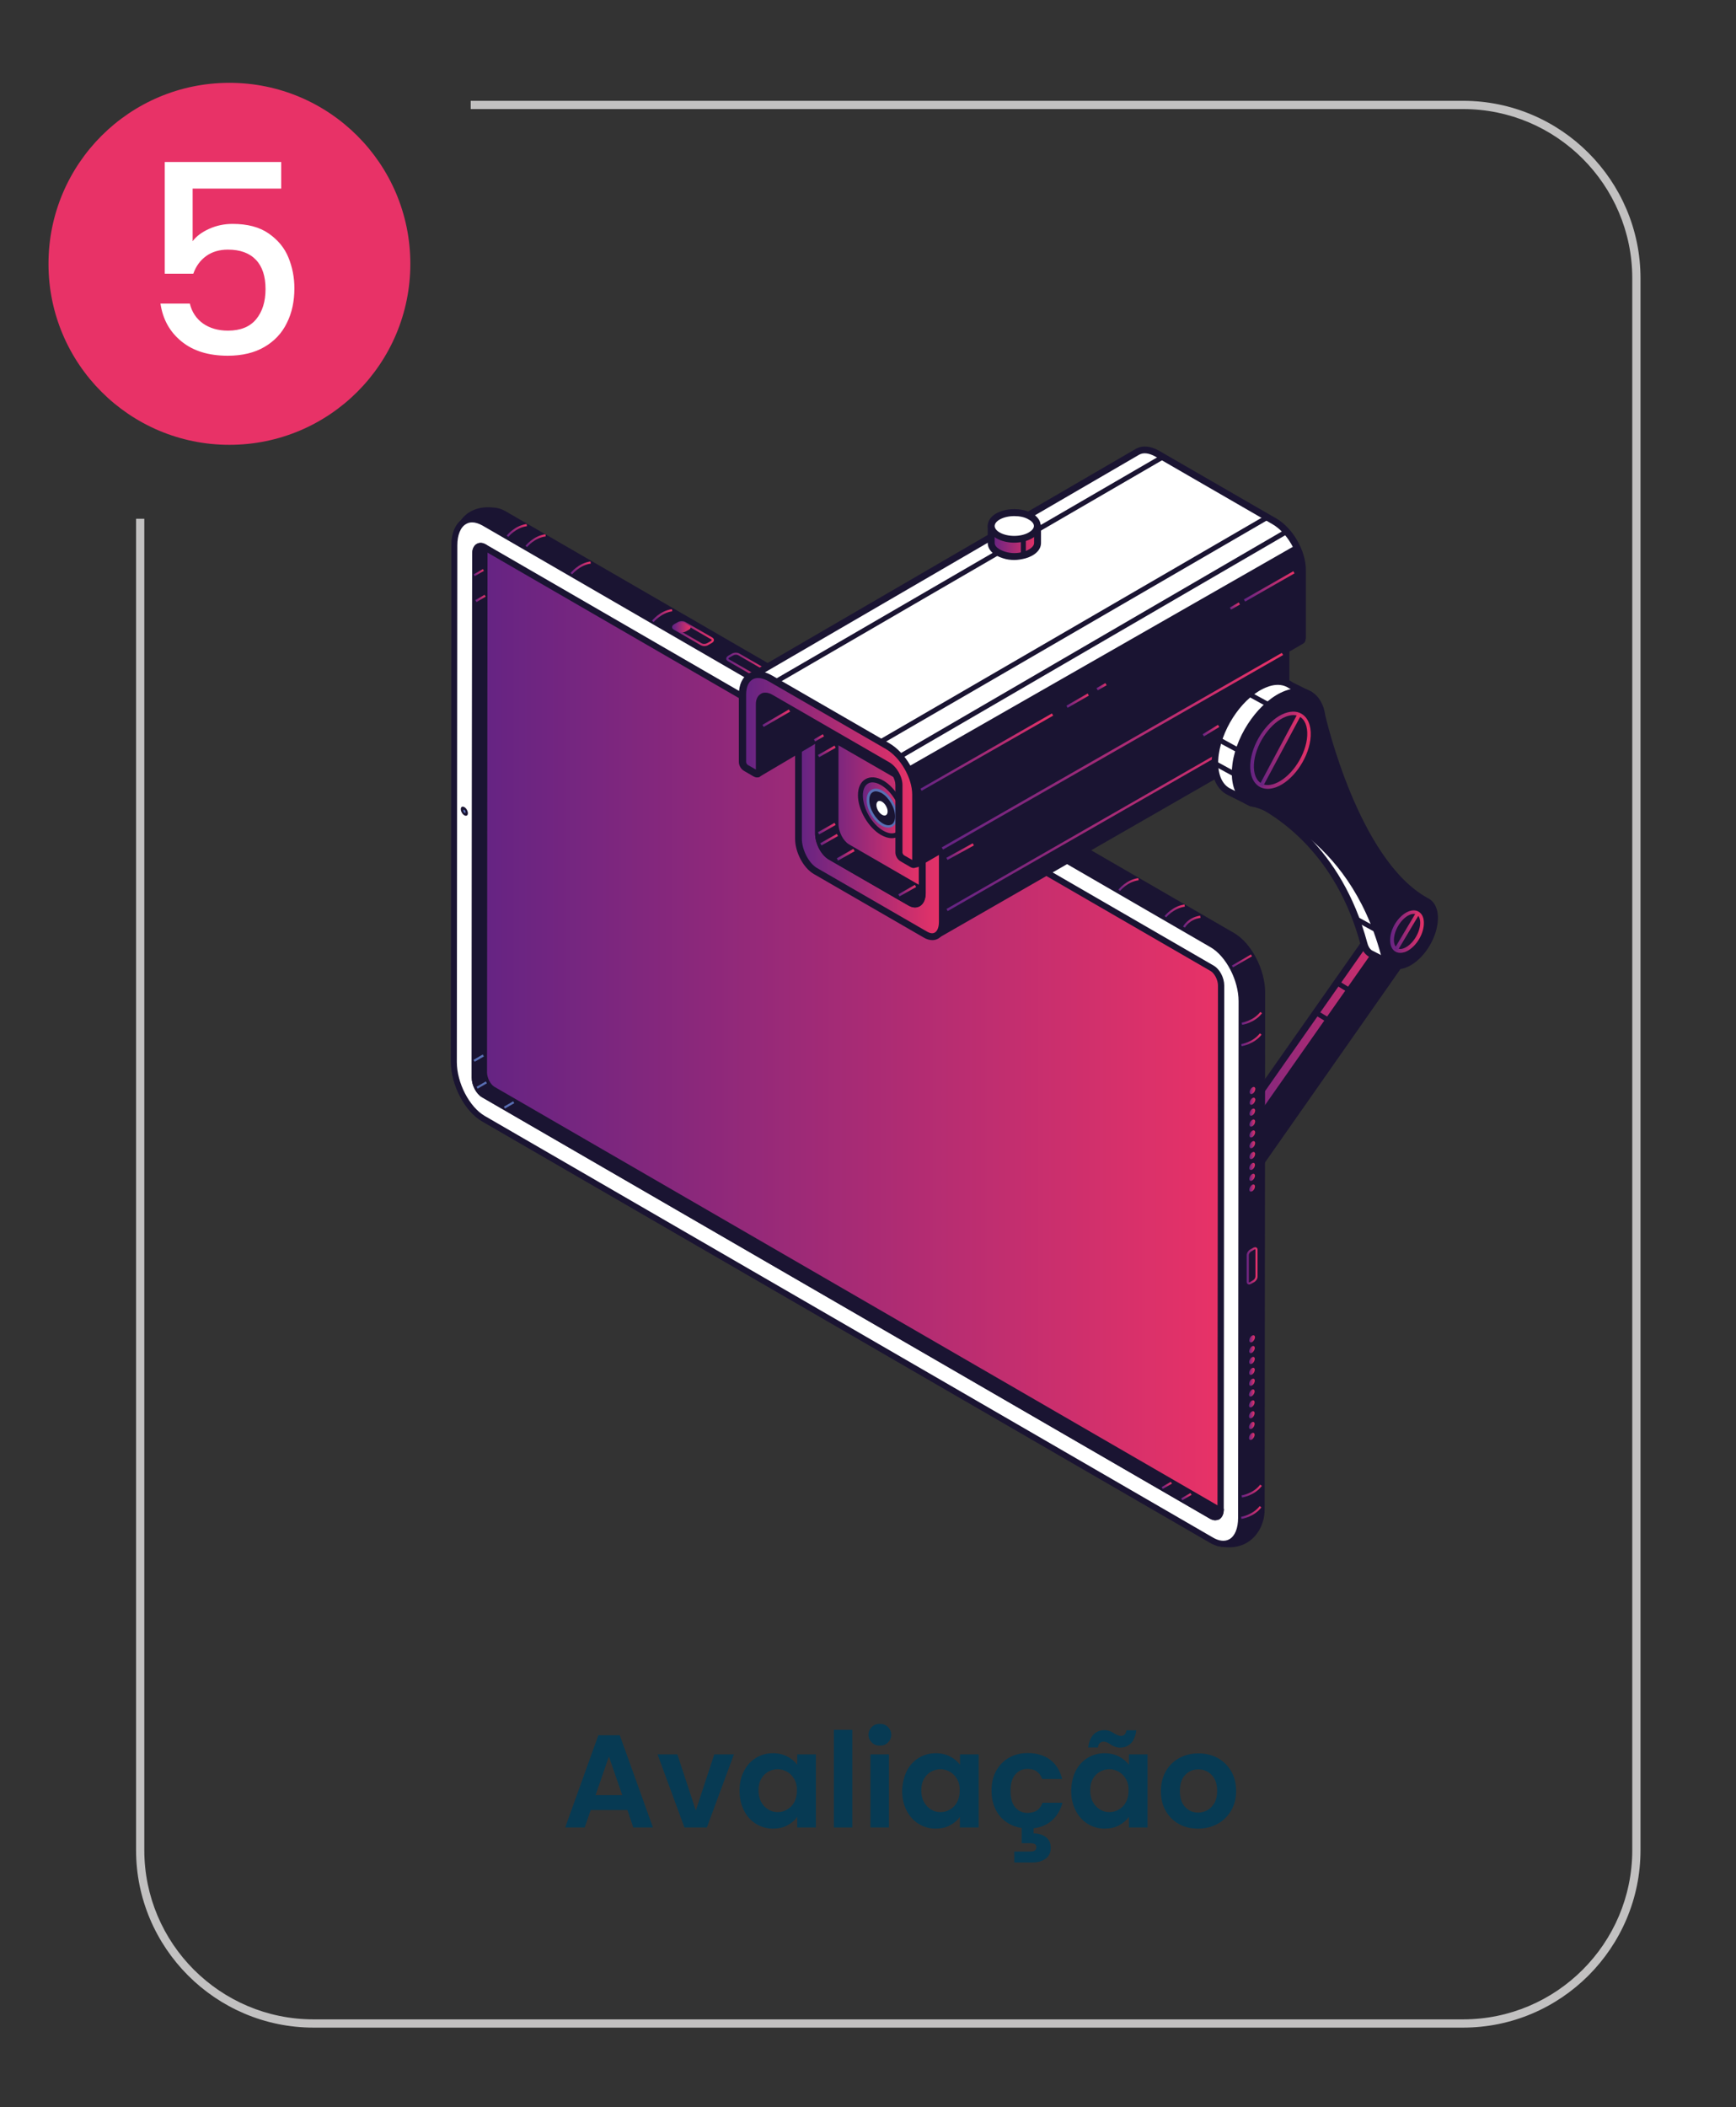 <svg xmlns="http://www.w3.org/2000/svg" xmlns:xlink="http://www.w3.org/1999/xlink" id="Camada_1" x="0px" y="0px" viewBox="0 0 105.26 127.72" style="enable-background:new 0 0 105.26 127.72;" xml:space="preserve">
<rect x="0" y="0" width="105.26" height="127.72" fill="#333333" stroke="none"/>
<style type="text/css">
	.st0{fill:#E83267;}
	.st1{fill:#C2C1C1;}
	.st2{fill:#FFFFFF;}
	.st3{fill:#073A53;}
	.st4{fill:#1A1432;}
	.st5{fill:url(#XMLID_1557_);}
	.st6{fill:url(#SVGID_1_);}
	.st7{fill:url(#SVGID_2_);}
	.st8{fill:url(#SVGID_3_);}
	.st9{fill:url(#SVGID_4_);}
	.st10{fill:url(#SVGID_5_);}
	.st11{fill:url(#XMLID_1558_);}
	.st12{fill:url(#SVGID_6_);}
	.st13{fill:#586FB4;}
	.st14{fill:url(#XMLID_1559_);}
	.st15{fill:url(#SVGID_7_);}
	.st16{fill:url(#XMLID_1560_);}
	.st17{fill:url(#SVGID_8_);}
	.st18{fill:url(#XMLID_1561_);}
	.st19{fill:url(#SVGID_9_);}
	.st20{fill:url(#XMLID_1562_);}
	.st21{fill:url(#SVGID_10_);}
	.st22{fill:url(#SVGID_11_);}
	.st23{fill:url(#XMLID_1563_);}
	.st24{fill:url(#XMLID_1564_);}
	.st25{fill:url(#XMLID_1565_);}
	.st26{fill:url(#XMLID_1566_);}
	.st27{fill:url(#XMLID_1567_);}
	.st28{fill:url(#XMLID_1568_);}
	.st29{fill:#6E5DA5;}
	.st30{fill:#DBD2E9;}
	.st31{fill:url(#XMLID_1569_);}
	.st32{fill:#FAE9CC;}
	.st33{fill:url(#XMLID_1570_);}
	.st34{fill:#FBEACC;}
	.st35{fill:#1A1432;stroke:#1A1432;stroke-miterlimit:10;}
	.st36{fill:url(#SVGID_12_);}
	.st37{fill:none;stroke:#1A1432;stroke-miterlimit:10;}
	.st38{fill:#FFFFFF;stroke:#1A1432;stroke-miterlimit:10;}
	.st39{fill:none;stroke:#F9FCFF;stroke-width:0.5;stroke-linejoin:round;}
	.st40{fill:url(#SVGID_13_);}
	.st41{fill:url(#XMLID_1571_);}
	.st42{fill:url(#XMLID_1572_);}
	.st43{fill:url(#SVGID_14_);}
	.st44{fill:url(#SVGID_15_);}
	.st45{fill:url(#SVGID_16_);}
	.st46{fill:url(#SVGID_17_);}
	.st47{fill:url(#SVGID_18_);}
	.st48{fill:url(#SVGID_19_);}
	.st49{fill:url(#SVGID_20_);}
	.st50{fill:url(#SVGID_21_);}
	.st51{fill:url(#SVGID_22_);}
	.st52{fill:url(#SVGID_23_);}
	.st53{fill:url(#SVGID_24_);}
	.st54{fill:url(#SVGID_25_);}
	.st55{fill:url(#SVGID_26_);}
	.st56{fill:url(#SVGID_27_);}
	.st57{fill:url(#SVGID_28_);}
	.st58{fill:url(#SVGID_29_);}
	.st59{fill:url(#SVGID_30_);}
	.st60{fill:url(#SVGID_31_);}
	.st61{fill:url(#SVGID_32_);}
	.st62{fill:url(#SVGID_33_);}
	.st63{fill:url(#SVGID_34_);}
	.st64{fill:url(#SVGID_35_);}
	.st65{fill:url(#SVGID_36_);}
	.st66{fill:url(#XMLID_1573_);}
	.st67{fill:url(#XMLID_1574_);}
	.st68{fill:url(#SVGID_37_);}
	.st69{fill:url(#SVGID_38_);}
	.st70{fill:url(#SVGID_39_);}
	.st71{fill:url(#SVGID_40_);}
	.st72{fill:url(#SVGID_41_);}
	.st73{fill:url(#SVGID_42_);}
	.st74{fill:url(#SVGID_43_);}
	.st75{fill:url(#SVGID_44_);}
	.st76{fill:url(#SVGID_45_);}
	.st77{fill:url(#SVGID_46_);}
	.st78{fill:url(#SVGID_47_);}
	.st79{fill:url(#XMLID_1575_);}
	.st80{fill:url(#SVGID_48_);}
	.st81{fill:url(#SVGID_49_);}
	.st82{fill:url(#SVGID_50_);}
	.st83{fill:url(#XMLID_1576_);}
	.st84{fill:url(#XMLID_1577_);}
	.st85{fill:url(#SVGID_51_);}
	.st86{fill:url(#SVGID_52_);}
	.st87{fill:url(#SVGID_53_);}
	.st88{fill:url(#SVGID_54_);}
	.st89{fill:url(#SVGID_55_);}
	.st90{fill:url(#SVGID_56_);}
	.st91{fill:url(#XMLID_1578_);}
	.st92{fill:url(#XMLID_1579_);}
	.st93{fill:url(#SVGID_57_);}
	.st94{fill:url(#SVGID_58_);}
	.st95{fill:url(#SVGID_59_);}
	.st96{fill:url(#SVGID_60_);}
	.st97{fill:url(#SVGID_61_);}
	.st98{fill:url(#SVGID_62_);}
	.st99{fill:url(#SVGID_63_);}
	.st100{fill:url(#SVGID_64_);}
	.st101{fill:url(#SVGID_65_);}
	.st102{fill:url(#SVGID_66_);}
	.st103{fill:url(#XMLID_1580_);}
	.st104{fill:url(#SVGID_67_);}
	.st105{fill:url(#XMLID_1581_);}
	.st106{fill:url(#XMLID_1582_);}
	.st107{fill:url(#XMLID_1583_);}
	.st108{fill:url(#XMLID_1584_);}
	.st109{fill:url(#SVGID_68_);}
	.st110{fill:url(#SVGID_69_);}
	.st111{fill:url(#SVGID_70_);}
	.st112{fill:url(#SVGID_71_);}
	.st113{fill:url(#SVGID_72_);}
	.st114{fill:url(#XMLID_1585_);}
	.st115{fill:url(#SVGID_73_);}
	.st116{fill:url(#XMLID_1586_);}
	.st117{fill:url(#XMLID_1587_);}
	.st118{fill:url(#SVGID_74_);}
	.st119{fill:url(#XMLID_1588_);}
	.st120{fill:url(#SVGID_75_);}
	.st121{fill:url(#XMLID_1589_);}
	.st122{fill:url(#SVGID_76_);}
	.st123{fill:url(#SVGID_77_);}
	.st124{fill:url(#XMLID_1590_);}
	.st125{fill:url(#XMLID_1591_);}
	.st126{fill:url(#XMLID_1592_);}
	.st127{fill:url(#XMLID_1593_);}
	.st128{fill:url(#XMLID_1594_);}
	.st129{fill:url(#XMLID_1595_);}
	.st130{fill:url(#XMLID_1596_);}
	.st131{fill:url(#XMLID_1597_);}
	.st132{fill:url(#SVGID_78_);}
	.st133{fill:url(#SVGID_79_);}
	.st134{fill:url(#XMLID_1598_);}
	.st135{fill:url(#XMLID_1599_);}
	.st136{fill:url(#SVGID_80_);}
	.st137{fill:url(#SVGID_81_);}
	.st138{fill:url(#SVGID_82_);}
	.st139{fill:url(#SVGID_83_);}
	.st140{fill:url(#SVGID_84_);}
	.st141{fill:url(#SVGID_85_);}
	.st142{fill:url(#SVGID_86_);}
	.st143{fill:url(#SVGID_87_);}
	.st144{fill:url(#SVGID_88_);}
	.st145{fill:url(#SVGID_89_);}
	.st146{fill:url(#SVGID_90_);}
	.st147{fill:url(#SVGID_91_);}
	.st148{fill:url(#SVGID_92_);}
	.st149{fill:url(#SVGID_93_);}
	.st150{fill:url(#SVGID_94_);}
	.st151{fill:url(#SVGID_95_);}
	.st152{fill:url(#SVGID_96_);}
	.st153{fill:url(#SVGID_97_);}
	.st154{fill:url(#SVGID_98_);}
	.st155{fill:url(#SVGID_99_);}
	.st156{fill:url(#SVGID_100_);}
	.st157{fill:url(#SVGID_101_);}
	.st158{fill:url(#SVGID_102_);}
	.st159{fill:url(#XMLID_1600_);}
	.st160{fill:url(#XMLID_1601_);}
	.st161{fill:url(#SVGID_103_);}
	.st162{fill:url(#SVGID_104_);}
	.st163{fill:url(#SVGID_105_);}
	.st164{fill:url(#SVGID_106_);}
	.st165{fill:url(#SVGID_107_);}
	.st166{fill:url(#SVGID_108_);}
	.st167{fill:url(#SVGID_109_);}
	.st168{fill:url(#SVGID_110_);}
	.st169{fill:url(#SVGID_111_);}
	.st170{fill:url(#SVGID_112_);}
	.st171{fill:url(#SVGID_113_);}
	.st172{fill:url(#XMLID_1602_);}
	.st173{fill:url(#SVGID_114_);}
	.st174{fill:url(#SVGID_115_);}
	.st175{fill:url(#SVGID_116_);}
	.st176{fill:url(#XMLID_1603_);}
	.st177{fill:url(#XMLID_1604_);}
	.st178{fill:url(#SVGID_117_);}
	.st179{fill:url(#SVGID_118_);}
	.st180{fill:url(#SVGID_119_);}
	.st181{fill:url(#SVGID_120_);}
	.st182{fill:url(#SVGID_121_);}
	.st183{fill:url(#SVGID_122_);}
	.st184{fill:url(#XMLID_1605_);}
	.st185{fill:url(#XMLID_1606_);}
	.st186{fill:url(#SVGID_123_);}
	.st187{fill:url(#SVGID_124_);}
	.st188{fill:url(#SVGID_125_);}
	.st189{fill:url(#SVGID_126_);}
	.st190{fill:url(#SVGID_127_);}
	.st191{fill:url(#SVGID_128_);}
	.st192{fill:url(#SVGID_129_);}
	.st193{fill:url(#SVGID_130_);}
	.st194{fill:url(#SVGID_131_);}
	.st195{fill:url(#SVGID_132_);}
	.st196{fill:url(#XMLID_1607_);}
	.st197{fill:url(#SVGID_133_);}
	.st198{fill:url(#XMLID_1608_);}
	.st199{fill:url(#XMLID_1609_);}
	.st200{fill:url(#XMLID_1610_);}
</style>
<g>
	<path class="st1" d="M88.71,122.89h-69.7c-5.93,0-10.76-4.83-10.76-10.76V31.44h0.5v80.69c0,5.66,4.6,10.26,10.26,10.26h69.7   c5.66,0,10.26-4.6,10.26-10.26V16.87c0-5.66-4.6-10.26-10.26-10.26H28.54v-0.5h60.17c5.93,0,10.76,4.83,10.76,10.76v95.26   C99.47,118.06,94.64,122.89,88.71,122.89z"></path>
</g>
<circle class="st0" cx="13.91" cy="15.99" r="10.97"></circle>
<g>
	<g>
		<path class="st2" d="M17.05,11.43h-5.37v3.19c0.22-0.3,0.56-0.55,1-0.75c0.44-0.2,0.92-0.3,1.42-0.3c0.9,0,1.63,0.19,2.19,0.58    c0.56,0.39,0.96,0.87,1.2,1.46c0.24,0.59,0.36,1.21,0.36,1.86c0,0.79-0.15,1.5-0.46,2.11c-0.3,0.62-0.76,1.1-1.36,1.45    c-0.6,0.35-1.34,0.53-2.22,0.53c-1.17,0-2.1-0.29-2.81-0.87s-1.13-1.34-1.27-2.29h1.78c0.12,0.5,0.38,0.9,0.79,1.2    c0.41,0.29,0.92,0.44,1.52,0.44c0.76,0,1.33-0.23,1.71-0.69s0.57-1.07,0.57-1.83c0-0.77-0.19-1.36-0.58-1.77    c-0.39-0.41-0.95-0.62-1.7-0.62c-0.52,0-0.96,0.13-1.32,0.39s-0.62,0.62-0.78,1.07H9.99V9.82h7.06V11.43z"></path>
	</g>
</g>
<g>
	<g>
		<path class="st3" d="M38.04,109.7h-2.22l-0.37,1.06h-1.18l2.01-5.59h1.3l2.01,5.59H38.4L38.04,109.7z M37.73,108.8l-0.81-2.34    l-0.81,2.34H37.73z"></path>
		<path class="st3" d="M42.19,109.73l1.12-3.4h1.19l-1.64,4.43H41.5l-1.63-4.43h1.2L42.19,109.73z"></path>
		<path class="st3" d="M45.11,107.34c0.18-0.35,0.42-0.61,0.73-0.8s0.65-0.28,1.03-0.28c0.33,0,0.62,0.07,0.87,0.2    c0.25,0.13,0.45,0.3,0.6,0.5v-0.63h1.13v4.43h-1.13v-0.65c-0.14,0.21-0.34,0.38-0.6,0.52c-0.25,0.14-0.55,0.2-0.88,0.2    c-0.37,0-0.71-0.1-1.02-0.29c-0.31-0.19-0.55-0.46-0.73-0.81c-0.18-0.35-0.27-0.75-0.27-1.2    C44.84,108.08,44.93,107.68,45.11,107.34z M48.17,107.84c-0.11-0.19-0.25-0.34-0.43-0.45c-0.18-0.1-0.38-0.16-0.58-0.16    s-0.4,0.05-0.58,0.15s-0.32,0.25-0.43,0.44s-0.16,0.42-0.16,0.69c0,0.27,0.05,0.5,0.16,0.7s0.25,0.35,0.43,0.46    c0.18,0.11,0.37,0.16,0.57,0.16c0.21,0,0.4-0.05,0.58-0.16c0.18-0.1,0.33-0.25,0.43-0.45c0.11-0.2,0.16-0.43,0.16-0.7    C48.33,108.27,48.28,108.04,48.17,107.84z"></path>
		<path class="st3" d="M51.68,104.84v5.92h-1.12v-5.92H51.68z"></path>
		<path class="st3" d="M52.86,105.61c-0.13-0.13-0.2-0.28-0.2-0.47s0.07-0.34,0.2-0.47s0.29-0.19,0.49-0.19s0.36,0.06,0.49,0.19    c0.13,0.13,0.2,0.28,0.2,0.47s-0.07,0.34-0.2,0.47c-0.13,0.13-0.29,0.19-0.49,0.19S52.99,105.74,52.86,105.61z M53.9,106.33v4.43    h-1.12v-4.43H53.9z"></path>
		<path class="st3" d="M54.98,107.34c0.18-0.35,0.42-0.61,0.73-0.8s0.65-0.28,1.03-0.28c0.33,0,0.62,0.07,0.87,0.2    c0.25,0.13,0.45,0.3,0.6,0.5v-0.63h1.13v4.43H58.2v-0.65c-0.14,0.21-0.34,0.38-0.6,0.52c-0.25,0.14-0.55,0.2-0.88,0.2    c-0.37,0-0.71-0.1-1.02-0.29c-0.31-0.19-0.55-0.46-0.73-0.81c-0.18-0.35-0.27-0.75-0.27-1.2    C54.72,108.08,54.81,107.68,54.98,107.34z M58.04,107.84c-0.11-0.19-0.25-0.34-0.43-0.45c-0.18-0.1-0.38-0.16-0.58-0.16    s-0.4,0.05-0.58,0.15s-0.32,0.25-0.43,0.44s-0.16,0.42-0.16,0.69c0,0.27,0.05,0.5,0.16,0.7s0.25,0.35,0.43,0.46    c0.18,0.11,0.37,0.16,0.57,0.16c0.21,0,0.4-0.05,0.58-0.16c0.18-0.1,0.33-0.25,0.43-0.45c0.11-0.2,0.16-0.43,0.16-0.7    C58.2,108.27,58.15,108.04,58.04,107.84z"></path>
		<path class="st3" d="M63.21,109.26h1.21c-0.11,0.43-0.32,0.78-0.62,1.06c-0.3,0.27-0.68,0.44-1.13,0.49v0.31    c0.29,0,0.54,0.07,0.74,0.22s0.3,0.37,0.3,0.65c0,0.29-0.1,0.51-0.31,0.66c-0.21,0.15-0.46,0.23-0.76,0.23h-1.14v-0.66h0.95    c0.13,0,0.23-0.02,0.29-0.06s0.1-0.1,0.1-0.2s-0.03-0.16-0.1-0.2c-0.07-0.03-0.16-0.05-0.29-0.05h-0.5v-0.92    c-0.36-0.05-0.68-0.18-0.96-0.38s-0.49-0.46-0.64-0.78c-0.15-0.32-0.23-0.69-0.23-1.1c0-0.46,0.09-0.86,0.28-1.2    s0.45-0.61,0.78-0.8c0.33-0.19,0.71-0.28,1.14-0.28c0.55,0,1,0.14,1.36,0.41c0.36,0.27,0.6,0.66,0.72,1.16h-1.21    c-0.06-0.19-0.17-0.34-0.32-0.45c-0.15-0.11-0.34-0.16-0.56-0.16c-0.32,0-0.57,0.12-0.76,0.35c-0.19,0.23-0.28,0.56-0.28,0.99    c0,0.42,0.09,0.75,0.28,0.98c0.19,0.23,0.44,0.35,0.76,0.35C62.78,109.87,63.07,109.67,63.21,109.26z"></path>
		<path class="st3" d="M65.22,107.34c0.18-0.35,0.42-0.61,0.73-0.8s0.65-0.28,1.03-0.28c0.33,0,0.62,0.07,0.87,0.2    c0.25,0.13,0.45,0.3,0.6,0.5v-0.63h1.13v4.43h-1.13v-0.65c-0.14,0.21-0.34,0.38-0.6,0.52c-0.25,0.14-0.55,0.2-0.88,0.2    c-0.37,0-0.71-0.1-1.02-0.29c-0.31-0.19-0.55-0.46-0.73-0.81c-0.18-0.35-0.27-0.75-0.27-1.2    C64.96,108.08,65.05,107.68,65.22,107.34z M66.31,105.12c0.17-0.17,0.39-0.26,0.66-0.26c0.11,0,0.21,0.02,0.3,0.05    c0.08,0.03,0.18,0.08,0.29,0.15c0.16,0.1,0.29,0.15,0.4,0.15c0.2,0,0.31-0.12,0.34-0.34h0.6c-0.05,0.35-0.16,0.62-0.33,0.79    c-0.17,0.17-0.39,0.26-0.66,0.26c-0.11,0-0.21-0.02-0.3-0.05c-0.08-0.03-0.18-0.08-0.29-0.15c-0.15-0.11-0.29-0.16-0.4-0.16    c-0.2,0-0.32,0.12-0.35,0.35h-0.59C66.03,105.55,66.14,105.29,66.31,105.12z M68.28,107.84c-0.11-0.19-0.25-0.34-0.43-0.45    c-0.18-0.1-0.38-0.16-0.58-0.16s-0.4,0.05-0.58,0.15s-0.32,0.25-0.43,0.44s-0.16,0.42-0.16,0.69c0,0.27,0.05,0.5,0.16,0.7    s0.25,0.35,0.43,0.46c0.18,0.11,0.37,0.16,0.57,0.16c0.21,0,0.4-0.05,0.58-0.16c0.18-0.1,0.33-0.25,0.43-0.45    c0.11-0.2,0.16-0.43,0.16-0.7C68.44,108.27,68.39,108.04,68.28,107.84z"></path>
		<path class="st3" d="M71.48,110.55c-0.34-0.19-0.61-0.46-0.8-0.8c-0.2-0.35-0.29-0.75-0.29-1.2s0.1-0.85,0.3-1.2    s0.47-0.61,0.82-0.8s0.73-0.28,1.16-0.28s0.81,0.09,1.16,0.28s0.62,0.46,0.82,0.8s0.3,0.75,0.3,1.2s-0.1,0.85-0.31,1.2    c-0.21,0.35-0.48,0.61-0.83,0.8c-0.35,0.19-0.74,0.28-1.17,0.28C72.21,110.83,71.82,110.74,71.48,110.55z M73.21,109.71    c0.18-0.1,0.32-0.25,0.43-0.44c0.11-0.2,0.16-0.44,0.16-0.72c0-0.42-0.11-0.75-0.33-0.97c-0.22-0.23-0.49-0.34-0.81-0.34    s-0.59,0.11-0.8,0.34c-0.22,0.23-0.32,0.55-0.32,0.97c0,0.42,0.11,0.75,0.32,0.97c0.21,0.23,0.48,0.34,0.8,0.34    C72.84,109.86,73.03,109.81,73.21,109.71z"></path>
	</g>
</g>
<g id="XMLID_27737_">
	<g id="XMLID_27751_">
		<linearGradient id="XMLID_1557_" gradientUnits="userSpaceOnUse" x1="73.354" y1="63.608" x2="85.781" y2="63.608">
			<stop offset="0.018" style="stop-color:#662483"></stop>
			<stop offset="1" style="stop-color:#E83267"></stop>
		</linearGradient>
		<path id="XMLID_27755_" class="st5" d="M85.77,55.61c0.02-0.02,0.01-0.05-0.01-0.07l-0.71-0.43c-0.32-0.23-0.88,0.01-1.28,0.58    L73.75,69.98c-0.43,0.61-0.52,1.35-0.21,1.66l0,0c0.02,0.02,0.05,0.04,0.07,0.06l0.8,0.48c0.02,0.01,0.05,0.01,0.06-0.01    l0.52-0.77l-0.25-0.11c0.05-0.06,0.09-0.11,0.14-0.18L84.9,56.82c0.08-0.11,0.14-0.22,0.19-0.33l0.04,0.03L85.77,55.61z"></path>
		<path id="XMLID_27752_" class="st4" d="M74.43,72.4c-0.05,0-0.09-0.01-0.13-0.04l-0.8-0.48c-0.04-0.03-0.08-0.06-0.11-0.09    c-0.39-0.39-0.31-1.24,0.18-1.93L83.6,55.58c0.29-0.42,0.67-0.69,1.02-0.75c0.21-0.04,0.4,0,0.55,0.12l0.69,0.42    c0.06,0.04,0.1,0.1,0.12,0.17c0.02,0.07,0,0.14-0.04,0.2l0,0l-0.78,1.11l-0.02-0.01c-0.02,0.04-0.05,0.08-0.08,0.12L75.07,71.2    l0.23,0.1l-0.65,0.98C74.6,72.36,74.52,72.4,74.43,72.4z M84.76,55.23c-0.02,0-0.05,0-0.07,0.01c-0.24,0.04-0.53,0.26-0.75,0.58    L73.92,70.1c-0.4,0.56-0.44,1.19-0.23,1.4c0.01,0.01,0.03,0.02,0.04,0.03l0.66,0.4l0.29-0.44l-0.28-0.13l0.19-0.21    c0.04-0.05,0.09-0.1,0.13-0.16L84.73,56.7c0.06-0.08,0.11-0.18,0.17-0.3l0.12-0.25l0.07,0.06l0.41-0.59l-0.56-0.34    C84.89,55.25,84.83,55.23,84.76,55.23z"></path>
	</g>
	<g id="XMLID_27746_">
		<path id="XMLID_27750_" class="st4" d="M74.32,72.12L74.32,72.12c-0.31-0.31-0.22-1.06,0.21-1.66l10.03-14.28    c0.43-0.61,1.03-0.85,1.34-0.54l0,0c0.31,0.31,0.22,1.06-0.21,1.66L75.66,71.58C75.23,72.19,74.63,72.43,74.32,72.12z"></path>
		<path id="XMLID_27747_" class="st4" d="M74.66,72.46c-0.19,0-0.36-0.07-0.49-0.2c-0.39-0.39-0.31-1.24,0.18-1.93l10.02-14.28    c0.31-0.44,0.72-0.73,1.09-0.76c0.22-0.02,0.42,0.05,0.56,0.19c0.39,0.39,0.31,1.24-0.18,1.93L75.83,71.7    c-0.31,0.44-0.72,0.73-1.09,0.76C74.71,72.46,74.69,72.46,74.66,72.46z M74.47,71.97c0.06,0.06,0.14,0.08,0.23,0.07    c0.25-0.02,0.56-0.25,0.79-0.58l10.02-14.28c0.4-0.56,0.44-1.19,0.23-1.39c-0.06-0.06-0.13-0.08-0.23-0.07    c-0.25,0.02-0.56,0.25-0.79,0.58L74.7,70.57C74.3,71.14,74.26,71.76,74.47,71.97L74.47,71.97z"></path>
	</g>
	<g id="XMLID_27744_">
		
			<rect id="XMLID_27745_" x="73.98" y="69.76" transform="matrix(0.519 -0.855 0.855 0.519 -24.361 97.141)" class="st4" width="0.3" height="0.91"></rect>
	</g>
	<g id="XMLID_27742_">
		
			<rect id="XMLID_27743_" x="74.37" y="69.12" transform="matrix(0.519 -0.855 0.855 0.519 -23.628 97.151)" class="st4" width="0.3" height="0.91"></rect>
	</g>
	<g id="XMLID_27740_">
		
			<rect id="XMLID_27741_" x="81.32" y="59.38" transform="matrix(0.519 -0.855 0.855 0.519 -11.96 98.422)" class="st4" width="0.3" height="0.91"></rect>
	</g>
	<g id="XMLID_27738_">
		
			<rect id="XMLID_27739_" x="80.02" y="61.2" transform="matrix(0.519 -0.855 0.855 0.519 -14.147 98.155)" class="st4" width="0.3" height="0.91"></rect>
	</g>
</g>
<g id="XMLID_27604_">
	<g id="XMLID_27732_">
		<path id="XMLID_27736_" class="st4" d="M29.88,30.94c-0.68-0.08-1.94,0.03-2.22,1.84c0,0.02,0.01,0.04,0.03,0.04l1.11,0.22    l-0.03,30.8c0,1.32,0.8,2.86,1.79,3.43l43.43,25.12l-0.05,1.15c1.72,0.36,2.31-0.89,2.43-1.23c0,0,0,0,0,0    c0.02-0.05,0.02-0.07,0.02-0.07c0.07-0.22,0.12-0.48,0.12-0.77l0.03-31.32c0-1.32-0.8-2.86-1.79-3.43L30.59,31.16    c-0.09-0.05-0.18-0.09-0.27-0.12l0,0h0C30.17,30.97,30.02,30.94,29.88,30.94z"></path>
		<path id="XMLID_27733_" class="st4" d="M74.52,93.78c-0.19,0-0.4-0.02-0.63-0.07l-0.15-0.03l0.05-1.19L30.47,67.42    c-1.04-0.6-1.88-2.21-1.88-3.59l0.03-30.65L27.65,33c-0.11-0.02-0.19-0.13-0.17-0.25c0.32-2,1.79-2.06,2.41-1.99    c0.16,0,0.32,0.04,0.5,0.1c0.11,0.04,0.2,0.09,0.29,0.14l44.15,25.55c1.04,0.6,1.88,2.21,1.88,3.59l-0.03,31.32    c0,0.3-0.04,0.58-0.13,0.83c0,0-0.01,0.03-0.03,0.08C76.44,92.62,75.95,93.78,74.52,93.78z M74.12,93.38    c1.5,0.23,1.99-0.9,2.07-1.14c0.01-0.04,0.02-0.06,0.02-0.06c0.07-0.22,0.11-0.46,0.11-0.73l0.03-31.32c0-1.26-0.76-2.73-1.7-3.27    L30.5,31.31c-0.07-0.04-0.15-0.08-0.24-0.11c-0.14-0.05-0.27-0.08-0.38-0.08l-0.02,0c-0.76-0.09-1.72,0.12-2,1.55l1.11,0.22v0.15    l-0.03,30.8c0,1.26,0.76,2.73,1.7,3.27l43.52,25.18L74.12,93.38z"></path>
	</g>
	<g id="XMLID_27727_">
		<path id="XMLID_27731_" class="st13" d="M29.34,31.7L73.5,57.24c0.99,0.57,1.79,2.11,1.79,3.43l-0.03,31.32    c0,1.32-0.81,1.93-1.8,1.36L29.31,67.8c-0.99-0.57-1.79-2.11-1.79-3.43l0.03-31.32C27.55,31.73,28.35,31.12,29.34,31.7z"></path>
		<path id="XMLID_27728_" class="st4" d="M74.18,93.73c-0.25,0-0.52-0.08-0.8-0.24L29.23,67.95c-1.04-0.6-1.88-2.2-1.88-3.58    l0.03-31.32c0-0.76,0.26-1.34,0.71-1.6c0.38-0.22,0.86-0.19,1.34,0.1L73.58,57.1c1.04,0.6,1.88,2.2,1.88,3.58l-0.03,31.32    c0,0.76-0.26,1.34-0.71,1.6C74.56,93.69,74.38,93.73,74.18,93.73z M28.63,31.65c-0.14,0-0.26,0.03-0.38,0.1    c-0.34,0.2-0.54,0.67-0.54,1.3l-0.03,31.32c0,1.27,0.76,2.74,1.71,3.28L73.55,93.2c0.38,0.22,0.73,0.25,1.01,0.1    c0.34-0.2,0.54-0.67,0.54-1.3l0.03-31.32c0-1.27-0.76-2.74-1.71-3.28L29.26,31.84C29.04,31.72,28.83,31.65,28.63,31.65z"></path>
	</g>
	<g id="XMLID_27722_">
		<path id="XMLID_27726_" class="st2" d="M29.34,31.7L73.5,57.24c0.99,0.57,1.79,2.11,1.79,3.43l-0.03,31.32    c0,1.32-0.81,1.93-1.8,1.36L29.31,67.8c-0.99-0.57-1.79-2.11-1.79-3.43l0.03-31.32C27.55,31.73,28.35,31.12,29.34,31.7z"></path>
		<path id="XMLID_27723_" class="st4" d="M74.18,93.75c-0.26,0-0.53-0.08-0.81-0.24L29.22,67.96c-1.04-0.6-1.88-2.21-1.88-3.59    l0.03-31.32c0-0.76,0.26-1.35,0.71-1.61c0.38-0.22,0.87-0.19,1.36,0.1l44.15,25.55c1.04,0.6,1.88,2.21,1.88,3.59l-0.03,31.32    c0,0.76-0.26,1.35-0.71,1.61C74.56,93.7,74.38,93.75,74.18,93.75z M28.63,31.66c-0.13,0-0.26,0.03-0.37,0.1    c-0.34,0.19-0.53,0.67-0.53,1.29L27.7,64.37c0,1.26,0.76,2.73,1.7,3.27l44.15,25.55c0.37,0.22,0.73,0.25,0.99,0.1    c0.34-0.19,0.53-0.67,0.53-1.29l0.03-31.32c0-1.26-0.76-2.73-1.7-3.27L29.25,31.85C29.03,31.73,28.82,31.66,28.63,31.66z"></path>
	</g>
	<g id="XMLID_27717_">
		<linearGradient id="XMLID_1558_" gradientUnits="userSpaceOnUse" x1="28.774" y1="62.523" x2="74.037" y2="62.523">
			<stop offset="0.018" style="stop-color:#662483"></stop>
			<stop offset="1" style="stop-color:#E83267"></stop>
		</linearGradient>
		<path id="XMLID_27721_" class="st11" d="M29.35,33.16L73.49,58.7c0.3,0.17,0.54,0.64,0.54,1.04l-0.03,31.74    c0,0.4-0.24,0.58-0.54,0.41L29.32,66.35c-0.3-0.17-0.54-0.64-0.54-1.04l0.03-31.74C28.8,33.17,29.05,32.98,29.35,33.16z"></path>
		<path id="XMLID_27718_" class="st4" d="M73.68,92.14c-0.1,0-0.2-0.03-0.31-0.09L29.23,66.5c-0.36-0.21-0.63-0.73-0.63-1.2    l0.03-31.74c0-0.28,0.1-0.5,0.28-0.6c0.16-0.09,0.35-0.08,0.54,0.03l44.15,25.54c0.36,0.21,0.63,0.73,0.63,1.2l-0.03,31.74    c0,0.28-0.1,0.5-0.28,0.6C73.84,92.12,73.76,92.14,73.68,92.14z M29.13,33.27c-0.02,0-0.03,0-0.05,0.01    c-0.05,0.03-0.1,0.12-0.1,0.28l-0.03,31.74c0,0.34,0.21,0.74,0.45,0.88l44.15,25.54c0.04,0.02,0.12,0.06,0.17,0.03    c0.05-0.03,0.1-0.12,0.1-0.28l0.03-31.74c0-0.34-0.21-0.74-0.45-0.88L29.26,33.32C29.23,33.3,29.18,33.27,29.13,33.27z"></path>
	</g>
	<g id="XMLID_27712_">
		<path id="XMLID_27716_" class="st4" d="M74,91.55L29.88,66.03c-0.3-0.17-0.54-0.64-0.54-1.04l0.03-31.74c0-0.03,0-0.05,0.01-0.08    l-0.02-0.01c-0.3-0.17-0.54,0.01-0.54,0.41l-0.03,31.74c0,0.4,0.24,0.87,0.54,1.04l44.15,25.54C73.74,92.05,73.97,91.9,74,91.55z"></path>
		<path id="XMLID_27713_" class="st4" d="M73.68,92.14c-0.1,0-0.2-0.03-0.31-0.09L29.23,66.51c-0.36-0.21-0.63-0.73-0.63-1.2    l0.03-31.74c0-0.28,0.1-0.5,0.28-0.6c0.16-0.09,0.35-0.08,0.54,0.03l0.1,0.06l0.01,0.13l0,0.03c0,0.01,0,0.02,0,0.03l-0.03,31.74    c0,0.34,0.21,0.74,0.45,0.88l44.23,25.59l-0.01,0.12c-0.02,0.25-0.13,0.43-0.29,0.52C73.83,92.12,73.75,92.14,73.68,92.14z     M29.13,33.28c-0.02,0-0.03,0-0.05,0.01c-0.05,0.03-0.1,0.12-0.1,0.28l-0.03,31.74c0,0.34,0.21,0.74,0.45,0.88l44.15,25.54    c0.04,0.02,0.11,0.06,0.17,0.03c0.03-0.02,0.06-0.06,0.08-0.12L29.79,66.18c-0.36-0.21-0.63-0.73-0.63-1.2l0.03-31.7    C29.16,33.28,29.15,33.28,29.13,33.28z"></path>
	</g>
	<g id="XMLID_27710_">
		<g>
			<g id="XMLID_457_">
				<linearGradient id="SVGID_1_" gradientUnits="userSpaceOnUse" x1="75.254" y1="91.67" x2="76.482" y2="91.67">
					<stop offset="0.018" style="stop-color:#662483"></stop>
					<stop offset="1" style="stop-color:#E83267"></stop>
				</linearGradient>
				<path class="st6" d="M75.27,92.06l-0.02-0.13c0.01,0,0.71-0.11,1.13-0.65l0.1,0.08C76.03,91.95,75.3,92.05,75.27,92.06z"></path>
			</g>
		</g>
	</g>
	<g id="XMLID_27708_">
		<g>
			<g id="XMLID_450_">
				<linearGradient id="SVGID_2_" gradientUnits="userSpaceOnUse" x1="75.286" y1="90.376" x2="76.515" y2="90.376">
					<stop offset="0.018" style="stop-color:#662483"></stop>
					<stop offset="1" style="stop-color:#E83267"></stop>
				</linearGradient>
				<path class="st7" d="M75.3,90.76l-0.02-0.13c0.01,0,0.71-0.1,1.13-0.65l0.1,0.08C76.06,90.65,75.33,90.76,75.3,90.76z"></path>
			</g>
		</g>
	</g>
	<g id="XMLID_27706_">
		<g>
			<g id="XMLID_424_">
				<linearGradient id="SVGID_3_" gradientUnits="userSpaceOnUse" x1="75.263" y1="63.018" x2="76.491" y2="63.018">
					<stop offset="0.018" style="stop-color:#662483"></stop>
					<stop offset="1" style="stop-color:#E83267"></stop>
				</linearGradient>
				<path class="st8" d="M75.28,63.41l-0.02-0.13c0.01,0,0.71-0.11,1.13-0.65l0.1,0.08C76.04,63.29,75.31,63.4,75.28,63.41z"></path>
			</g>
		</g>
	</g>
	<g id="XMLID_27704_">
		<g>
			<g id="XMLID_409_">
				<linearGradient id="SVGID_4_" gradientUnits="userSpaceOnUse" x1="75.295" y1="61.724" x2="76.524" y2="61.724">
					<stop offset="0.018" style="stop-color:#662483"></stop>
					<stop offset="1" style="stop-color:#E83267"></stop>
				</linearGradient>
				<path class="st9" d="M75.31,62.11l-0.02-0.13c0.01,0,0.71-0.11,1.13-0.65l0.1,0.08C76.07,62,75.34,62.11,75.31,62.11z"></path>
			</g>
		</g>
	</g>
	<g id="XMLID_27702_">
		<g>
			<g id="XMLID_401_">
				<linearGradient id="SVGID_5_" gradientUnits="userSpaceOnUse" x1="70.605" y1="55.216" x2="71.833" y2="55.216">
					<stop offset="0.018" style="stop-color:#662483"></stop>
					<stop offset="1" style="stop-color:#E83267"></stop>
				</linearGradient>
				<path class="st10" d="M70.71,55.6l-0.1-0.08c0.02-0.02,0.48-0.6,1.21-0.7l0.02,0.13C71.15,55.05,70.71,55.6,70.71,55.6z"></path>
			</g>
		</g>
	</g>
	<g id="XMLID_27700_">
		<g>
			<g id="XMLID_393_">
				<linearGradient id="SVGID_6_" gradientUnits="userSpaceOnUse" x1="67.812" y1="53.609" x2="69.04" y2="53.609">
					<stop offset="0.018" style="stop-color:#662483"></stop>
					<stop offset="1" style="stop-color:#E83267"></stop>
				</linearGradient>
				<path class="st12" d="M67.91,54l-0.1-0.08c0.02-0.02,0.48-0.6,1.21-0.7l0.02,0.13C68.36,53.44,67.92,53.99,67.91,54z"></path>
			</g>
		</g>
	</g>
	<g id="XMLID_27698_">
		<g>
			<path id="XMLID_387_" class="st13" d="M49.23,43.24l-0.1-0.08c0.02-0.02,0.48-0.6,1.21-0.7l0.02,0.13     C49.67,42.68,49.23,43.24,49.23,43.24z"></path>
		</g>
	</g>
	<g id="XMLID_27696_">
		<g>
			<g id="XMLID_386_">
				<linearGradient id="SVGID_7_" gradientUnits="userSpaceOnUse" x1="39.532" y1="37.316" x2="40.76" y2="37.316">
					<stop offset="0.018" style="stop-color:#662483"></stop>
					<stop offset="1" style="stop-color:#E83267"></stop>
				</linearGradient>
				<path class="st15" d="M39.63,37.7l-0.1-0.08c0.02-0.02,0.48-0.6,1.21-0.7l0.02,0.13C40.08,37.15,39.64,37.7,39.63,37.7z"></path>
			</g>
		</g>
	</g>
	<g id="XMLID_27694_">
		<g>
			<g id="XMLID_383_">
				<linearGradient id="SVGID_8_" gradientUnits="userSpaceOnUse" x1="34.588" y1="34.426" x2="35.816" y2="34.426">
					<stop offset="0.018" style="stop-color:#662483"></stop>
					<stop offset="1" style="stop-color:#E83267"></stop>
				</linearGradient>
				<path class="st17" d="M34.69,34.81l-0.1-0.08c0.02-0.02,0.48-0.6,1.21-0.7l0.02,0.13C35.14,34.25,34.7,34.81,34.69,34.81z"></path>
			</g>
		</g>
	</g>
	<g id="XMLID_27692_">
		<g>
			<g id="XMLID_380_">
				<linearGradient id="SVGID_9_" gradientUnits="userSpaceOnUse" x1="71.734" y1="55.858" x2="72.787" y2="55.858">
					<stop offset="0.018" style="stop-color:#662483"></stop>
					<stop offset="1" style="stop-color:#E83267"></stop>
				</linearGradient>
				<path class="st19" d="M71.85,56.22l-0.12-0.06c0.01-0.02,0.29-0.56,1.04-0.66l0.02,0.13C72.12,55.72,71.85,56.21,71.85,56.22z"></path>
			</g>
		</g>
	</g>
	<g id="XMLID_27690_">
		<g>
			<g id="XMLID_376_">
				<linearGradient id="SVGID_10_" gradientUnits="userSpaceOnUse" x1="30.72" y1="32.149" x2="31.948" y2="32.149">
					<stop offset="0.018" style="stop-color:#662483"></stop>
					<stop offset="1" style="stop-color:#E83267"></stop>
				</linearGradient>
				<path class="st21" d="M30.82,32.54l-0.1-0.08c0.02-0.02,0.48-0.6,1.21-0.7l0.02,0.13C31.27,31.98,30.83,32.53,30.82,32.54z"></path>
			</g>
		</g>
	</g>
	<g id="XMLID_27688_">
		<g>
			<g id="XMLID_367_">
				<linearGradient id="SVGID_11_" gradientUnits="userSpaceOnUse" x1="31.855" y1="32.77" x2="33.083" y2="32.77">
					<stop offset="0.018" style="stop-color:#662483"></stop>
					<stop offset="1" style="stop-color:#E83267"></stop>
				</linearGradient>
				<path class="st22" d="M31.96,33.16l-0.1-0.08c0.02-0.02,0.48-0.6,1.21-0.7l0.02,0.13C32.4,32.6,31.96,33.15,31.96,33.16z"></path>
			</g>
		</g>
	</g>
	<g id="XMLID_27686_">
		<g>
			
				<rect id="XMLID_363_" x="28.89" y="65.69" transform="matrix(0.866 -0.5 0.5 0.866 -28.969 23.426)" class="st13" width="0.65" height="0.13"></rect>
		</g>
	</g>
	<g id="XMLID_27684_">
		<g>
			
				<rect id="XMLID_358_" x="30.53" y="66.88" transform="matrix(0.867 -0.499 0.499 0.867 -29.29 24.323)" class="st13" width="0.65" height="0.13"></rect>
		</g>
	</g>
	<g id="XMLID_27682_">
		<g>
			<polygon id="XMLID_351_" class="st13" points="28.78,64.35 28.71,64.24 29.27,63.91 29.34,64.03    "></polygon>
		</g>
	</g>
	<g id="XMLID_27680_">
		<g>
			<g id="XMLID_350_">
				<linearGradient id="SVGID_12_" gradientUnits="userSpaceOnUse" x1="28.718" y1="34.705" x2="29.344" y2="34.705">
					<stop offset="0.018" style="stop-color:#662483"></stop>
					<stop offset="1" style="stop-color:#E83267"></stop>
				</linearGradient>
				<polygon class="st36" points="28.78,34.92 28.72,34.81 29.28,34.49 29.34,34.6     "></polygon>
			</g>
		</g>
	</g>
	<g id="XMLID_27678_">
		<g>
			<g id="XMLID_339_">
				<linearGradient id="SVGID_13_" gradientUnits="userSpaceOnUse" x1="71.62" y1="90.708" x2="72.246" y2="90.708">
					<stop offset="0.018" style="stop-color:#662483"></stop>
					<stop offset="1" style="stop-color:#E83267"></stop>
				</linearGradient>
				<polygon class="st40" points="71.68,90.93 71.62,90.81 72.18,90.49 72.25,90.6     "></polygon>
			</g>
		</g>
	</g>
	<g id="XMLID_27674_">
		<g>
			<g id="XMLID_371_">
				<g>
					<linearGradient id="SVGID_14_" gradientUnits="userSpaceOnUse" x1="75.585" y1="76.719" x2="76.247" y2="76.719">
						<stop offset="0.018" style="stop-color:#662483"></stop>
						<stop offset="1" style="stop-color:#E83267"></stop>
					</linearGradient>
					<path class="st43" d="M75.74,77.85c-0.03,0-0.05-0.01-0.08-0.02c-0.05-0.03-0.07-0.08-0.07-0.15l0-1.62       c0-0.12,0.09-0.26,0.21-0.33l0.18-0.1c0.07-0.04,0.14-0.05,0.2-0.02c0.05,0.03,0.07,0.08,0.07,0.15l0,1.62       c0,0.12-0.09,0.26-0.21,0.33l-0.18,0.1C75.82,77.84,75.77,77.85,75.74,77.85z M76.09,75.72c-0.01,0-0.03,0-0.05,0.02       l-0.18,0.11c-0.08,0.04-0.14,0.15-0.14,0.22l0,1.62c0,0.02,0,0.03,0.01,0.03c0.01,0,0.03,0.01,0.07-0.02l0.18-0.11       c0.08-0.04,0.14-0.15,0.14-0.22l0-1.62c0-0.02,0-0.03-0.01-0.03C76.1,75.72,76.1,75.72,76.09,75.72z"></path>
				</g>
			</g>
		</g>
	</g>
	<g id="XMLID_27657_">
		<g>
			<g id="XMLID_552_">
				<g id="XMLID_555_">
					<g id="XMLID_556_">
						<g>
							<linearGradient id="SVGID_15_" gradientUnits="userSpaceOnUse" x1="40.754" y1="38.403" x2="43.282" y2="38.403">
								<stop offset="0.018" style="stop-color:#662483"></stop>
								<stop offset="1" style="stop-color:#E83267"></stop>
							</linearGradient>
							<path class="st44" d="M42.7,39.16c-0.07,0-0.14-0.02-0.2-0.05l-1.65-0.95c-0.06-0.04-0.1-0.09-0.1-0.15         c0-0.07,0.05-0.13,0.13-0.18l0.21-0.12c0.13-0.08,0.33-0.08,0.45-0.02l1.65,0.95c0.06,0.04,0.1,0.09,0.1,0.15         c0,0.07-0.05,0.13-0.13,0.18l-0.21,0.12C42.87,39.14,42.78,39.16,42.7,39.16z M41.34,37.78c-0.06,0-0.13,0.02-0.18,0.04         l-0.21,0.12c-0.04,0.03-0.06,0.05-0.06,0.07c0,0.02,0.02,0.03,0.03,0.04L42.56,39c0.08,0.04,0.22,0.04,0.32-0.02l0.21-0.12         c0.04-0.03,0.06-0.05,0.06-0.07c0-0.02-0.02-0.03-0.03-0.04l-1.65-0.95C41.44,37.79,41.39,37.78,41.34,37.78z"></path>
						</g>
					</g>
				</g>
				<g id="XMLID_553_">
					<g id="XMLID_554_">
						<linearGradient id="SVGID_16_" gradientUnits="userSpaceOnUse" x1="40.819" y1="38.021" x2="41.871" y2="38.021">
							<stop offset="0.018" style="stop-color:#662483"></stop>
							<stop offset="1" style="stop-color:#E83267"></stop>
						</linearGradient>
						<path class="st45" d="M41.51,37.75l0.3,0.19c0.1,0.06,0.08,0.15-0.03,0.22l-0.21,0.12c-0.11,0.06-0.28,0.07-0.38,0.02        l-0.3-0.19c-0.1-0.06-0.09-0.15,0.03-0.22l0.21-0.12C41.24,37.7,41.41,37.69,41.51,37.75z"></path>
					</g>
				</g>
			</g>
			<g id="XMLID_516_">
				<g id="XMLID_545_">
					<path id="XMLID_546_" class="st13" d="M48.35,42.44c-0.07,0-0.14-0.02-0.2-0.05l-1.65-0.95c-0.06-0.04-0.1-0.09-0.1-0.15       c0-0.07,0.05-0.13,0.13-0.18l0.21-0.12c0.13-0.08,0.33-0.08,0.45-0.02l1.65,0.95c0.06,0.04,0.1,0.09,0.1,0.15       c0,0.07-0.05,0.13-0.13,0.18l-0.21,0.12C48.52,42.42,48.43,42.44,48.35,42.44z M46.99,41.05c-0.06,0-0.13,0.02-0.18,0.05       l-0.21,0.12c-0.04,0.03-0.06,0.05-0.06,0.07c0,0.02,0.02,0.03,0.03,0.04l1.65,0.95c0.08,0.04,0.22,0.04,0.32-0.02l0.21-0.12       c0.05-0.03,0.06-0.05,0.06-0.07c0-0.02-0.02-0.03-0.03-0.04l-1.65-0.95C47.09,41.06,47.04,41.05,46.99,41.05z"></path>
				</g>
				<g id="XMLID_517_">
					<g id="XMLID_518_">
						<g>
							<linearGradient id="SVGID_17_" gradientUnits="userSpaceOnUse" x1="44.033" y1="40.311" x2="46.561" y2="40.311">
								<stop offset="0.018" style="stop-color:#662483"></stop>
								<stop offset="1" style="stop-color:#E83267"></stop>
							</linearGradient>
							<path class="st46" d="M45.98,41.07c-0.07,0-0.14-0.02-0.2-0.05l-1.65-0.95c-0.06-0.04-0.1-0.09-0.1-0.15         c0-0.07,0.05-0.13,0.13-0.18l0.21-0.12c0.13-0.08,0.33-0.08,0.44-0.02l1.65,0.95c0.06,0.04,0.1,0.09,0.1,0.15         c0,0.07-0.05,0.13-0.13,0.18l-0.21,0.12C46.15,41.05,46.06,41.07,45.98,41.07z M44.62,39.68c-0.06,0-0.13,0.02-0.18,0.05         l-0.21,0.12c-0.04,0.03-0.06,0.05-0.06,0.07c0,0.02,0.02,0.03,0.03,0.04l1.65,0.95c0.08,0.04,0.22,0.04,0.32-0.02l0.21-0.12         c0.04-0.03,0.06-0.05,0.06-0.07c0-0.02-0.02-0.03-0.03-0.04l-1.65-0.95C44.72,39.69,44.67,39.68,44.62,39.68z"></path>
						</g>
					</g>
				</g>
			</g>
		</g>
	</g>
	<g id="XMLID_27655_">
		<g>
			<g id="XMLID_333_">
				<linearGradient id="SVGID_18_" gradientUnits="userSpaceOnUse" x1="74.691" y1="58.238" x2="75.914" y2="58.238">
					<stop offset="0.018" style="stop-color:#662483"></stop>
					<stop offset="1" style="stop-color:#E83267"></stop>
				</linearGradient>
				<polygon class="st47" points="74.76,58.63 74.69,58.52 75.85,57.85 75.91,57.96     "></polygon>
			</g>
		</g>
	</g>
	<g id="XMLID_27634_">
		<g>
			<g id="XMLID_589_">
				<g id="XMLID_593_">
					<linearGradient id="SVGID_19_" gradientUnits="userSpaceOnUse" x1="75.736" y1="85.083" x2="76.07" y2="85.083">
						<stop offset="0.018" style="stop-color:#662483"></stop>
						<stop offset="1" style="stop-color:#E83267"></stop>
					</linearGradient>
					<path class="st48" d="M75.9,84.89c0.09-0.05,0.17-0.01,0.17,0.1S76,85.22,75.9,85.28c-0.09,0.05-0.17,0.01-0.17-0.1       C75.74,85.07,75.81,84.94,75.9,84.89z"></path>
				</g>
			</g>
			<g id="XMLID_587_">
				<g id="XMLID_588_">
					<linearGradient id="SVGID_20_" gradientUnits="userSpaceOnUse" x1="75.738" y1="84.426" x2="76.072" y2="84.426">
						<stop offset="0.018" style="stop-color:#662483"></stop>
						<stop offset="1" style="stop-color:#E83267"></stop>
					</linearGradient>
					<path class="st49" d="M75.9,84.23c0.09-0.05,0.17-0.01,0.17,0.1c0,0.11-0.08,0.24-0.17,0.29c-0.09,0.05-0.17,0.01-0.17-0.1       C75.74,84.42,75.81,84.29,75.9,84.23z"></path>
				</g>
			</g>
			<g id="XMLID_585_">
				<g id="XMLID_586_">
					<linearGradient id="SVGID_21_" gradientUnits="userSpaceOnUse" x1="75.74" y1="83.768" x2="76.074" y2="83.768">
						<stop offset="0.018" style="stop-color:#662483"></stop>
						<stop offset="1" style="stop-color:#E83267"></stop>
					</linearGradient>
					<path class="st50" d="M75.91,83.58c0.09-0.05,0.17-0.01,0.17,0.1c0,0.11-0.07,0.24-0.17,0.29c-0.09,0.05-0.17,0.01-0.17-0.1       C75.74,83.76,75.81,83.63,75.91,83.58z"></path>
				</g>
			</g>
			<g id="XMLID_583_">
				<g id="XMLID_584_">
					<linearGradient id="SVGID_22_" gradientUnits="userSpaceOnUse" x1="75.742" y1="83.111" x2="76.076" y2="83.111">
						<stop offset="0.018" style="stop-color:#662483"></stop>
						<stop offset="1" style="stop-color:#E83267"></stop>
					</linearGradient>
					<path class="st51" d="M75.91,82.92c0.09-0.05,0.17-0.01,0.17,0.1c0,0.11-0.07,0.24-0.17,0.29c-0.09,0.05-0.17,0.01-0.17-0.1       C75.74,83.1,75.82,82.97,75.91,82.92z"></path>
				</g>
			</g>
			<g id="XMLID_581_">
				<g id="XMLID_582_">
					<linearGradient id="SVGID_23_" gradientUnits="userSpaceOnUse" x1="75.744" y1="82.453" x2="76.078" y2="82.453">
						<stop offset="0.018" style="stop-color:#662483"></stop>
						<stop offset="1" style="stop-color:#E83267"></stop>
					</linearGradient>
					<path class="st52" d="M75.91,82.26c0.09-0.05,0.17-0.01,0.17,0.1c0,0.11-0.07,0.24-0.17,0.29c-0.09,0.05-0.17,0.01-0.17-0.1       C75.74,82.44,75.82,82.31,75.91,82.26z"></path>
				</g>
			</g>
			<g id="XMLID_573_">
				<g>
					<linearGradient id="XMLID_1559_" gradientUnits="userSpaceOnUse" x1="75.746" y1="81.796" x2="76.08" y2="81.796">
						<stop offset="0.018" style="stop-color:#662483"></stop>
						<stop offset="1" style="stop-color:#E83267"></stop>
					</linearGradient>
					<path id="XMLID_578_" class="st14" d="M75.91,81.6c0.09-0.05,0.17-0.01,0.17,0.1c0,0.11-0.08,0.24-0.17,0.29       c-0.09,0.05-0.17,0.01-0.17-0.1C75.75,81.79,75.82,81.66,75.91,81.6z"></path>
				</g>
			</g>
			<g id="XMLID_571_">
				<g>
					<linearGradient id="XMLID_1560_" gradientUnits="userSpaceOnUse" x1="75.748" y1="81.139" x2="76.082" y2="81.139">
						<stop offset="0.018" style="stop-color:#662483"></stop>
						<stop offset="1" style="stop-color:#E83267"></stop>
					</linearGradient>
					<path id="XMLID_572_" class="st16" d="M75.92,80.95c0.09-0.05,0.17-0.01,0.17,0.1c0,0.11-0.08,0.24-0.17,0.29       c-0.09,0.05-0.17,0.01-0.17-0.1C75.75,81.13,75.82,81,75.92,80.95z"></path>
				</g>
			</g>
			<g id="XMLID_567_">
				<g id="XMLID_568_">
					<linearGradient id="SVGID_24_" gradientUnits="userSpaceOnUse" x1="75.73" y1="87.055" x2="76.064" y2="87.055">
						<stop offset="0.018" style="stop-color:#662483"></stop>
						<stop offset="1" style="stop-color:#E83267"></stop>
					</linearGradient>
					<path class="st53" d="M75.9,86.86c0.09-0.05,0.17-0.01,0.17,0.1c0,0.11-0.08,0.24-0.17,0.29c-0.09,0.05-0.17,0.01-0.17-0.1       C75.73,87.04,75.8,86.92,75.9,86.86z"></path>
				</g>
			</g>
			<g id="XMLID_564_">
				<g id="XMLID_565_">
					<linearGradient id="SVGID_25_" gradientUnits="userSpaceOnUse" x1="75.732" y1="86.398" x2="76.066" y2="86.398">
						<stop offset="0.018" style="stop-color:#662483"></stop>
						<stop offset="1" style="stop-color:#E83267"></stop>
					</linearGradient>
					<path class="st54" d="M75.9,86.2c0.09-0.05,0.17-0.01,0.17,0.1c0,0.11-0.07,0.24-0.17,0.29c-0.09,0.05-0.17,0.01-0.17-0.1       C75.73,86.39,75.81,86.26,75.9,86.2z"></path>
				</g>
			</g>
			<g id="XMLID_562_">
				<g id="XMLID_563_">
					<linearGradient id="SVGID_26_" gradientUnits="userSpaceOnUse" x1="75.734" y1="85.74" x2="76.068" y2="85.74">
						<stop offset="0.018" style="stop-color:#662483"></stop>
						<stop offset="1" style="stop-color:#E83267"></stop>
					</linearGradient>
					<path class="st55" d="M75.9,85.55c0.09-0.05,0.17-0.01,0.17,0.1c0,0.11-0.07,0.24-0.17,0.29c-0.09,0.05-0.17,0.01-0.17-0.1       C75.73,85.73,75.81,85.6,75.9,85.55z"></path>
				</g>
			</g>
		</g>
	</g>
	<g id="XMLID_27632_">
		<path id="XMLID_27633_" class="st4" d="M27.94,49.04c0-0.14,0.1-0.19,0.22-0.12c0.12,0.07,0.21,0.24,0.21,0.37    c0,0.14-0.1,0.19-0.22,0.12C28.04,49.35,27.94,49.18,27.94,49.04z"></path>
	</g>
	<g id="XMLID_27630_">
		<g>
			<path id="XMLID_322_" class="st13" d="M28.09,49.13c0-0.05,0.03-0.07,0.07-0.04c0.04,0.02,0.07,0.08,0.07,0.13     c0,0.05-0.03,0.07-0.07,0.04C28.12,49.23,28.09,49.17,28.09,49.13z"></path>
		</g>
	</g>
	<g id="XMLID_27609_">
		<g>
			<g id="XMLID_541_">
				<g id="XMLID_542_">
					<linearGradient id="SVGID_27_" gradientUnits="userSpaceOnUse" x1="75.763" y1="68.719" x2="76.097" y2="68.719">
						<stop offset="0.018" style="stop-color:#662483"></stop>
						<stop offset="1" style="stop-color:#E83267"></stop>
					</linearGradient>
					<path class="st56" d="M75.93,68.53c0.09-0.05,0.17-0.01,0.17,0.1c0,0.11-0.08,0.24-0.17,0.29c-0.09,0.05-0.17,0.01-0.17-0.1       C75.76,68.71,75.84,68.58,75.93,68.53z"></path>
				</g>
			</g>
			<g id="XMLID_539_">
				<g id="XMLID_540_">
					<linearGradient id="SVGID_28_" gradientUnits="userSpaceOnUse" x1="75.765" y1="68.062" x2="76.099" y2="68.062">
						<stop offset="0.018" style="stop-color:#662483"></stop>
						<stop offset="1" style="stop-color:#E83267"></stop>
					</linearGradient>
					<path class="st57" d="M75.93,67.87c0.09-0.05,0.17-0.01,0.17,0.1c0,0.11-0.07,0.24-0.17,0.29c-0.09,0.05-0.17,0.01-0.17-0.1       C75.76,68.05,75.84,67.92,75.93,67.87z"></path>
				</g>
			</g>
			<g id="XMLID_537_">
				<g id="XMLID_538_">
					<linearGradient id="SVGID_29_" gradientUnits="userSpaceOnUse" x1="75.767" y1="67.405" x2="76.101" y2="67.405">
						<stop offset="0.018" style="stop-color:#662483"></stop>
						<stop offset="1" style="stop-color:#E83267"></stop>
					</linearGradient>
					<path class="st58" d="M75.93,67.21c0.09-0.05,0.17-0.01,0.17,0.1s-0.07,0.24-0.17,0.29c-0.09,0.05-0.17,0.01-0.17-0.1       C75.77,67.39,75.84,67.26,75.93,67.21z"></path>
				</g>
			</g>
			<g id="XMLID_535_">
				<g id="XMLID_536_">
					<linearGradient id="SVGID_30_" gradientUnits="userSpaceOnUse" x1="75.769" y1="66.747" x2="76.103" y2="66.747">
						<stop offset="0.018" style="stop-color:#662483"></stop>
						<stop offset="1" style="stop-color:#E83267"></stop>
					</linearGradient>
					<path class="st59" d="M75.94,66.55c0.09-0.05,0.17-0.01,0.17,0.1c0,0.11-0.08,0.24-0.17,0.29c-0.09,0.05-0.17,0.01-0.17-0.1       C75.77,66.74,75.84,66.61,75.94,66.55z"></path>
				</g>
			</g>
			<g id="XMLID_532_">
				<g id="XMLID_533_">
					<linearGradient id="SVGID_31_" gradientUnits="userSpaceOnUse" x1="75.771" y1="66.09" x2="76.105" y2="66.09">
						<stop offset="0.018" style="stop-color:#662483"></stop>
						<stop offset="1" style="stop-color:#E83267"></stop>
					</linearGradient>
					<path class="st60" d="M75.94,65.9c0.09-0.05,0.17-0.01,0.17,0.1c0,0.11-0.07,0.24-0.17,0.29c-0.09,0.05-0.17,0.01-0.17-0.1       C75.77,66.08,75.85,65.95,75.94,65.9z"></path>
				</g>
			</g>
			<g id="XMLID_530_">
				<g id="XMLID_531_">
					<linearGradient id="SVGID_32_" gradientUnits="userSpaceOnUse" x1="75.757" y1="70.691" x2="76.09" y2="70.691">
						<stop offset="0.018" style="stop-color:#662483"></stop>
						<stop offset="1" style="stop-color:#E83267"></stop>
					</linearGradient>
					<path class="st61" d="M75.92,70.5c0.09-0.05,0.17-0.01,0.17,0.1c0,0.11-0.07,0.24-0.17,0.29c-0.09,0.05-0.17,0.01-0.17-0.1       S75.83,70.55,75.92,70.5z"></path>
				</g>
			</g>
			<g id="XMLID_528_">
				<g id="XMLID_529_">
					<linearGradient id="SVGID_33_" gradientUnits="userSpaceOnUse" x1="75.759" y1="70.034" x2="76.093" y2="70.034">
						<stop offset="0.018" style="stop-color:#662483"></stop>
						<stop offset="1" style="stop-color:#E83267"></stop>
					</linearGradient>
					<path class="st62" d="M75.93,69.84c0.09-0.05,0.17-0.01,0.17,0.1c0,0.11-0.07,0.24-0.17,0.29c-0.09,0.05-0.17,0.01-0.17-0.1       C75.76,70.02,75.83,69.89,75.93,69.84z"></path>
				</g>
			</g>
			<g id="XMLID_524_">
				<g id="XMLID_527_">
					<linearGradient id="SVGID_34_" gradientUnits="userSpaceOnUse" x1="75.761" y1="69.377" x2="76.095" y2="69.377">
						<stop offset="0.018" style="stop-color:#662483"></stop>
						<stop offset="1" style="stop-color:#E83267"></stop>
					</linearGradient>
					<path class="st63" d="M75.93,69.18c0.09-0.05,0.17-0.01,0.17,0.1c0,0.11-0.07,0.24-0.17,0.29c-0.09,0.05-0.17,0.01-0.17-0.1       C75.76,69.37,75.84,69.24,75.93,69.18z"></path>
				</g>
			</g>
			<g id="XMLID_522_">
				<g>
					<linearGradient id="XMLID_1561_" gradientUnits="userSpaceOnUse" x1="75.753" y1="72.006" x2="76.087" y2="72.006">
						<stop offset="0.018" style="stop-color:#662483"></stop>
						<stop offset="1" style="stop-color:#E83267"></stop>
					</linearGradient>
					<path id="XMLID_523_" class="st18" d="M75.92,71.81c0.09-0.05,0.17-0.01,0.17,0.1c0,0.11-0.07,0.24-0.17,0.29       c-0.09,0.05-0.17,0.01-0.17-0.1C75.75,72,75.83,71.87,75.92,71.81z"></path>
				</g>
			</g>
			<g id="XMLID_520_">
				<g id="XMLID_521_">
					<linearGradient id="SVGID_35_" gradientUnits="userSpaceOnUse" x1="75.754" y1="71.349" x2="76.089" y2="71.349">
						<stop offset="0.018" style="stop-color:#662483"></stop>
						<stop offset="1" style="stop-color:#E83267"></stop>
					</linearGradient>
					<path class="st64" d="M75.92,71.16c0.09-0.05,0.17-0.01,0.17,0.1c0,0.11-0.08,0.24-0.17,0.29c-0.09,0.05-0.17,0.01-0.17-0.1       C75.75,71.34,75.83,71.21,75.92,71.16z"></path>
				</g>
			</g>
		</g>
	</g>
	<g id="XMLID_27607_">
		<g>
			<g id="XMLID_302_">
				<linearGradient id="SVGID_36_" gradientUnits="userSpaceOnUse" x1="28.823" y1="36.267" x2="29.448" y2="36.267">
					<stop offset="0.018" style="stop-color:#662483"></stop>
					<stop offset="1" style="stop-color:#E83267"></stop>
				</linearGradient>
				<polygon class="st65" points="28.89,36.49 28.82,36.37 29.38,36.05 29.45,36.16     "></polygon>
			</g>
		</g>
	</g>
	<g id="XMLID_27605_">
		<g>
			<g id="XMLID_279_">
				<linearGradient id="SVGID_37_" gradientUnits="userSpaceOnUse" x1="70.43" y1="90.025" x2="71.055" y2="90.025">
					<stop offset="0.018" style="stop-color:#662483"></stop>
					<stop offset="1" style="stop-color:#E83267"></stop>
				</linearGradient>
				<polygon class="st68" points="70.5,90.24 70.43,90.13 70.99,89.81 71.06,89.92     "></polygon>
			</g>
		</g>
	</g>
</g>
<g id="XMLID_27501_">
	<g id="XMLID_27599_">
		<path id="XMLID_27603_" class="st13" d="M77.98,36.58c0-0.75-0.46-1.63-1.02-1.96l-6.68-3.86c-0.21-0.12-0.4-0.15-0.56-0.1l0,0    c-0.07,0.02-0.13,0.06-0.18,0.1L48.84,42.61c-0.04,0.02-0.05,0.07-0.03,0.11l8.06,13.82c0.02,0.04,0.07,0.05,0.11,0.03l20.5-11.76    c0.1-0.02,0.19-0.07,0.27-0.15l0.01-0.01c0.14-0.15,0.22-0.39,0.22-0.71V36.58z"></path>
		<path id="XMLID_27600_" class="st4" d="M56.93,56.79c-0.1,0-0.2-0.05-0.25-0.14l-8.06-13.82c-0.04-0.07-0.05-0.14-0.03-0.22    c0.02-0.07,0.07-0.14,0.14-0.18l20.67-11.84c0.08-0.06,0.15-0.1,0.24-0.13l0.02-0.01c0.22-0.06,0.47-0.02,0.71,0.12l6.68,3.86    c0.63,0.37,1.13,1.31,1.13,2.14v7.35c0,0.36-0.09,0.65-0.28,0.85c-0.11,0.12-0.23,0.19-0.36,0.23L57.08,56.75    C57.03,56.78,56.98,56.79,56.93,56.79z M49.06,42.73l7.92,13.6L77.4,44.61l0.03-0.01c0.06-0.01,0.11-0.04,0.16-0.09    c0.12-0.13,0.18-0.33,0.18-0.58v-7.35c0-0.67-0.42-1.49-0.92-1.78l-6.68-3.86c-0.15-0.09-0.29-0.11-0.4-0.08l-0.01,0    c-0.03,0.01-0.06,0.03-0.09,0.06l-0.03,0.02L49.06,42.73z"></path>
	</g>
	<g id="XMLID_27597_">
		<path id="XMLID_27598_" class="st4" d="M53.16,50.18l3.71,6.36c0.02,0.04,0.07,0.05,0.11,0.03l20.5-11.76    c0.1-0.02,0.19-0.07,0.27-0.15l0.01-0.01c0.14-0.15,0.22-0.39,0.22-0.71v-7.35c0-0.21-0.04-0.42-0.1-0.63L53.16,50.18z"></path>
	</g>
	<g id="XMLID_27592_">
		<linearGradient id="XMLID_1562_" gradientUnits="userSpaceOnUse" x1="48.411" y1="49.677" x2="57.143" y2="49.677">
			<stop offset="0.018" style="stop-color:#662483"></stop>
			<stop offset="1" style="stop-color:#E83267"></stop>
		</linearGradient>
		<path id="XMLID_27596_" class="st20" d="M56.12,56.65l-6.68-3.86c-0.57-0.33-1.02-1.2-1.02-1.96v-7.35c0-0.75,0.46-1.1,1.02-0.77    l6.68,3.86c0.57,0.33,1.02,1.2,1.02,1.96v7.35C57.14,56.63,56.68,56.97,56.12,56.65z"></path>
		<path id="XMLID_27593_" class="st4" d="M56.53,56.98c-0.16,0-0.34-0.05-0.51-0.15l-6.68-3.86c-0.63-0.37-1.13-1.31-1.13-2.14    v-7.35c0-0.47,0.17-0.84,0.46-1.01c0.25-0.15,0.57-0.13,0.88,0.05l6.68,3.86c0.63,0.37,1.13,1.31,1.13,2.14v7.35    c0,0.47-0.17,0.84-0.46,1.01C56.78,56.95,56.66,56.98,56.53,56.98z M49.03,42.79c-0.05,0-0.11,0.01-0.16,0.04    c-0.16,0.09-0.25,0.33-0.25,0.65v7.35c0,0.67,0.42,1.49,0.92,1.78l6.68,3.86c0.13,0.07,0.31,0.14,0.46,0.05    c0.16-0.09,0.25-0.33,0.25-0.65v-7.35c0-0.67-0.42-1.49-0.92-1.78l-6.68-3.86C49.25,42.84,49.14,42.79,49.03,42.79z"></path>
	</g>
	<g id="XMLID_27587_">
		<linearGradient id="XMLID_1563_" gradientUnits="userSpaceOnUse" x1="49.63" y1="49.677" x2="55.923" y2="49.677">
			<stop offset="0.018" style="stop-color:#662483"></stop>
			<stop offset="1" style="stop-color:#E83267"></stop>
		</linearGradient>
		<path id="XMLID_27591_" class="st23" d="M55.19,54.7l-4.82-2.78c-0.41-0.24-0.74-0.87-0.74-1.41v-5.3c0-0.54,0.33-0.79,0.74-0.56    l4.82,2.78c0.41,0.24,0.74,0.87,0.74,1.41v5.3C55.92,54.69,55.59,54.94,55.19,54.7z"></path>
		<path id="XMLID_27588_" class="st4" d="M55.48,55c-0.13,0-0.26-0.04-0.4-0.12l-4.82-2.78c-0.47-0.27-0.84-0.97-0.84-1.59v-5.3    c0-0.36,0.13-0.65,0.36-0.78c0.2-0.12,0.45-0.1,0.69,0.04l4.82,2.78c0.47,0.27,0.84,0.97,0.84,1.59v5.3    c0,0.36-0.13,0.65-0.36,0.78C55.68,54.97,55.58,55,55.48,55z M50.08,44.78c-0.03,0-0.06,0.01-0.09,0.02    c-0.09,0.05-0.15,0.21-0.15,0.42v5.3c0,0.47,0.29,1.03,0.63,1.23l4.82,2.78c0.06,0.04,0.18,0.09,0.27,0.04    c0.09-0.05,0.15-0.21,0.15-0.42v-5.3c0-0.47-0.29-1.03-0.63-1.23l-4.82-2.78C50.22,44.81,50.15,44.78,50.08,44.78z"></path>
	</g>
	<g id="XMLID_27582_">
		<path id="XMLID_27586_" class="st4" d="M51.37,51.35c-0.41-0.24-0.74-0.87-0.74-1.41v-5.13l-0.27-0.15    c-0.41-0.24-0.74,0.01-0.74,0.56v5.3c0,0.54,0.33,1.18,0.74,1.41l4.82,2.78c0.41,0.24,0.74-0.01,0.74-0.56v-0.17L51.37,51.35z"></path>
		<path id="XMLID_27583_" class="st4" d="M55.48,55c-0.13,0-0.26-0.04-0.4-0.12l-4.82-2.78c-0.47-0.27-0.84-0.97-0.84-1.59v-5.3    c0-0.36,0.13-0.65,0.36-0.78c0.2-0.12,0.45-0.1,0.69,0.04l0.37,0.22v5.25c0,0.47,0.29,1.03,0.63,1.23l4.65,2.69v0.29    c0,0.36-0.13,0.65-0.36,0.78C55.68,54.97,55.58,55,55.48,55z M50.08,44.78c-0.03,0-0.06,0.01-0.09,0.02    c-0.09,0.05-0.15,0.21-0.15,0.42v5.3c0,0.47,0.29,1.03,0.63,1.23l4.82,2.78c0.06,0.04,0.18,0.09,0.27,0.04    c0.09-0.05,0.15-0.21,0.15-0.42V54.1l-4.44-2.57c-0.47-0.27-0.84-0.97-0.84-1.59v-5.01l-0.16-0.09    C50.22,44.81,50.15,44.78,50.08,44.78z"></path>
	</g>
	<g id="XMLID_27580_">
		<g>
			<g id="XMLID_248_">
				<linearGradient id="SVGID_38_" gradientUnits="userSpaceOnUse" x1="49.733" y1="50.887" x2="50.812" y2="50.887">
					<stop offset="0.018" style="stop-color:#662483"></stop>
					<stop offset="1" style="stop-color:#E83267"></stop>
				</linearGradient>
				<polygon class="st69" points="49.81,51.24 49.73,51.11 50.74,50.54 50.81,50.67     "></polygon>
			</g>
		</g>
	</g>
	<g id="XMLID_27578_">
		<g>
			<g id="XMLID_225_">
				<linearGradient id="SVGID_39_" gradientUnits="userSpaceOnUse" x1="49.594" y1="50.221" x2="50.674" y2="50.221">
					<stop offset="0.018" style="stop-color:#662483"></stop>
					<stop offset="1" style="stop-color:#E83267"></stop>
				</linearGradient>
				<polygon class="st70" points="49.67,50.57 49.59,50.44 50.6,49.87 50.67,50     "></polygon>
			</g>
		</g>
	</g>
	<g id="XMLID_27576_">
		<g>
			<g id="XMLID_205_">
				<linearGradient id="SVGID_40_" gradientUnits="userSpaceOnUse" x1="50.739" y1="51.805" x2="51.818" y2="51.805">
					<stop offset="0.018" style="stop-color:#662483"></stop>
					<stop offset="1" style="stop-color:#E83267"></stop>
				</linearGradient>
				<polygon class="st71" points="50.81,52.16 50.74,52.02 51.74,51.45 51.82,51.59     "></polygon>
			</g>
		</g>
	</g>
	<g id="XMLID_27574_">
		<g>
			<g id="XMLID_180_">
				<linearGradient id="SVGID_41_" gradientUnits="userSpaceOnUse" x1="49.594" y1="45.537" x2="50.674" y2="45.537">
					<stop offset="0.018" style="stop-color:#662483"></stop>
					<stop offset="1" style="stop-color:#E83267"></stop>
				</linearGradient>
				<polygon class="st72" points="49.67,45.89 49.59,45.76 50.6,45.19 50.67,45.32     "></polygon>
			</g>
		</g>
	</g>
	<g id="XMLID_27572_">
		<g>
			<g id="XMLID_172_">
				<linearGradient id="SVGID_42_" gradientUnits="userSpaceOnUse" x1="54.466" y1="53.98" x2="55.546" y2="53.98">
					<stop offset="0.018" style="stop-color:#662483"></stop>
					<stop offset="1" style="stop-color:#E83267"></stop>
				</linearGradient>
				<polygon class="st73" points="54.54,54.33 54.47,54.2 55.47,53.63 55.55,53.76     "></polygon>
			</g>
		</g>
	</g>
	<g id="XMLID_27570_">
		
			<rect id="XMLID_27571_" x="47.85" y="36.52" transform="matrix(0.868 -0.497 0.497 0.868 -10.341 34.581)" class="st4" width="24.02" height="0.42"></rect>
	</g>
	<g id="XMLID_27568_">
		
			<rect id="XMLID_27569_" x="49.05" y="37.23" transform="matrix(0.867 -0.498 0.498 0.867 -10.506 35.395)" class="st4" width="24.02" height="0.3"></rect>
	</g>
	<g id="XMLID_27566_">
		
			<rect id="XMLID_27567_" x="54.12" y="40.14" transform="matrix(0.867 -0.498 0.498 0.867 -11.28 38.276)" class="st4" width="24.02" height="0.3"></rect>
	</g>
	<g id="XMLID_27564_">
		<g>
			
				<rect id="XMLID_66_" x="55.89" y="43.74" transform="matrix(0.868 -0.497 0.497 0.868 -12.847 39.299)" class="st13" width="23.21" height="0.15"></rect>
		</g>
	</g>
	<g id="XMLID_27562_">
		<g>
			<g id="XMLID_65_">
				<linearGradient id="SVGID_43_" gradientUnits="userSpaceOnUse" x1="57.387" y1="49.382" x2="77.595" y2="49.382">
					<stop offset="0.018" style="stop-color:#662483"></stop>
					<stop offset="1" style="stop-color:#E83267"></stop>
				</linearGradient>
				<polygon class="st74" points="57.46,55.22 57.39,55.09 77.52,43.55 77.59,43.68     "></polygon>
			</g>
		</g>
	</g>
	<g id="XMLID_27560_">
		
			<rect id="XMLID_27561_" x="55.13" y="41.07" transform="matrix(0.868 -0.497 0.497 0.868 -11.608 38.84)" class="st4" width="24.02" height="0.3"></rect>
	</g>
	<g id="XMLID_27547_">
		<g id="XMLID_27555_">
			<linearGradient id="XMLID_1564_" gradientUnits="userSpaceOnUse" x1="52.17" y1="48.961" x2="54.791" y2="48.961">
				<stop offset="0.018" style="stop-color:#662483"></stop>
				<stop offset="1" style="stop-color:#E83267"></stop>
			</linearGradient>
			<path id="XMLID_27559_" class="st24" d="M54.79,49.72c0,0.84-0.59,1.17-1.31,0.76c-0.72-0.42-1.31-1.43-1.31-2.27     c0-0.84,0.59-1.17,1.31-0.76C54.2,47.87,54.79,48.88,54.79,49.72z"></path>
			<path id="XMLID_27556_" class="st4" d="M54.07,50.8c-0.21,0-0.43-0.07-0.66-0.2c-0.76-0.44-1.39-1.52-1.39-2.4     c0-0.46,0.16-0.81,0.46-0.98c0.3-0.17,0.68-0.14,1.08,0.09c0.76,0.44,1.39,1.52,1.39,2.4c0,0.46-0.16,0.81-0.46,0.98     C54.36,50.77,54.22,50.8,54.07,50.8z M52.9,47.42c-0.1,0-0.19,0.02-0.27,0.07c-0.2,0.12-0.31,0.37-0.31,0.72     c0,0.79,0.55,1.75,1.24,2.14c0.3,0.17,0.58,0.21,0.78,0.09c0.2-0.12,0.31-0.37,0.31-0.72c0-0.79-0.55-1.75-1.24-2.14     C53.22,47.47,53.05,47.42,52.9,47.42z"></path>
		</g>
		<g id="XMLID_27550_">
			<path id="XMLID_27554_" class="st4" d="M54.33,49.48c0,0.54-0.38,0.76-0.85,0.49c-0.47-0.27-0.85-0.93-0.85-1.48     c0-0.54,0.38-0.76,0.85-0.49C53.95,48.28,54.33,48.94,54.33,49.48z"></path>
			<path id="XMLID_27551_" class="st13" d="M53.86,50.16c-0.13,0-0.27-0.04-0.42-0.13c-0.49-0.28-0.89-0.97-0.89-1.54     c0-0.29,0.1-0.51,0.29-0.62c0.19-0.11,0.43-0.09,0.68,0.06c0.49,0.28,0.89,0.97,0.89,1.54c0,0.29-0.1,0.51-0.29,0.62     C54.04,50.14,53.96,50.16,53.86,50.16z M53.1,47.96c-0.07,0-0.13,0.02-0.18,0.05c-0.14,0.08-0.21,0.25-0.21,0.49     c0,0.52,0.37,1.15,0.82,1.41c0.2,0.12,0.39,0.14,0.53,0.06c0.14-0.08,0.21-0.25,0.21-0.49c0-0.52-0.37-1.15-0.81-1.41     C53.32,48,53.2,47.96,53.1,47.96z"></path>
		</g>
		<g id="XMLID_27548_">
			<path id="XMLID_27549_" class="st2" d="M53.82,49.18c0,0.22-0.15,0.31-0.34,0.2c-0.19-0.11-0.34-0.37-0.34-0.59     c0-0.22,0.15-0.31,0.34-0.2C53.67,48.7,53.82,48.97,53.82,49.18z"></path>
		</g>
	</g>
	<g id="XMLID_27502_">
		<g id="XMLID_27542_">
			<path id="XMLID_27546_" class="st4" d="M45.99,46.88l5.8-3.43l-4.93-2.03l-1.47,0.38v4l0.06,0.71l0.5,0.37     C45.96,46.89,45.98,46.89,45.99,46.88z"></path>
			<path id="XMLID_27543_" class="st4" d="M45.97,47.1c-0.05,0-0.11-0.02-0.15-0.05l-0.58-0.42l-0.06-0.81l0-4.18l1.69-0.44     l5.39,2.21l-6.16,3.64C46.06,47.09,46.02,47.1,45.97,47.1z M45.65,46.4l0.33,0.24l5.34-3.16l-4.48-1.84l-1.24,0.32v3.83     L45.65,46.4z"></path>
		</g>
		<g id="XMLID_27537_">
			<path id="XMLID_27541_" class="st2" d="M78.96,34.54c0-1.08-0.76-2.4-1.7-2.94l-7.1-4.1c-0.47-0.27-0.9-0.3-1.21-0.12     l-23.5,13.66c-0.01,0.01-0.01,0.02,0,0.02l0.82,0.65c0,0,4.9,2.22,5.07,2.31c0.17,0.08,3,1.97,3,1.97l0.67,1.76l0.48,4.55     c0,0.05,0.05,0.07,0.09,0.05l23.3-13.54c0.03-0.02,0.05-0.06,0.04-0.09c0.01-0.02,0.02-0.05,0.02-0.09V34.54z"></path>
			<path id="XMLID_27538_" class="st4" d="M55.56,52.57c-0.04,0-0.08-0.01-0.12-0.03c-0.08-0.04-0.14-0.12-0.15-0.21l-0.48-4.52     l-0.64-1.67c-1.12-0.75-2.79-1.85-2.92-1.92c-0.13-0.06-3.37-1.53-5.06-2.3l-0.04-0.03l-0.9-0.72l0.01-0.23l0.1-0.07l23.5-13.66     c0.39-0.23,0.89-0.19,1.42,0.11l7.1,4.1c1.01,0.58,1.8,1.96,1.8,3.13v4.09c0,0.05-0.01,0.09-0.02,0.14     c-0.01,0.1-0.06,0.18-0.15,0.23L55.7,52.53C55.66,52.56,55.61,52.57,55.56,52.57z M46.38,41.54c0.41,0.19,4.89,2.22,5.06,2.3     c0.17,0.09,2.55,1.67,3.02,1.99l0.06,0.04l0.71,1.87l0.46,4.32l23.04-13.39l0.03-0.05l0-4.08c0-1.02-0.72-2.25-1.59-2.76     l-7.1-4.1c-0.39-0.22-0.74-0.27-1-0.12L45.81,41.08L46.38,41.54z"></path>
		</g>
		<g id="XMLID_27535_">
			<path id="XMLID_27536_" class="st4" d="M78.94,38.72c0.01-0.02,0.02-0.05,0.02-0.09v-4.09c0-0.48-0.16-1.01-0.41-1.49     L54.62,46.73l0.4,1.03l0.48,4.55c0,0.05,0.05,0.07,0.09,0.05l23.3-13.54C78.93,38.79,78.94,38.75,78.94,38.72z"></path>
		</g>
		<g id="XMLID_27529_">
			<g id="XMLID_27530_">
				<linearGradient id="XMLID_1565_" gradientUnits="userSpaceOnUse" x1="45.012" y1="46.644" x2="55.51" y2="46.644">
					<stop offset="0.018" style="stop-color:#662483"></stop>
					<stop offset="1" style="stop-color:#E83267"></stop>
				</linearGradient>
				<path id="XMLID_27534_" class="st25" d="M55.31,52.37l-0.6-0.35c-0.11-0.06-0.2-0.22-0.2-0.35v-4.09c0-0.44-0.31-0.98-0.69-1.2      l-7.1-4.1c-0.38-0.22-0.69-0.04-0.69,0.4v4.09c0,0.13-0.09,0.18-0.2,0.12l-0.6-0.35c-0.11-0.06-0.2-0.22-0.2-0.35V42.1      c0-1.08,0.76-1.52,1.7-0.98l7.1,4.1c0.94,0.54,1.7,1.86,1.7,2.94v4.09C55.51,52.38,55.42,52.43,55.31,52.37z"></path>
				<path id="XMLID_27531_" class="st4" d="M55.4,52.61c-0.06,0-0.13-0.02-0.2-0.06l0,0l-0.6-0.35c-0.18-0.1-0.31-0.33-0.31-0.53      v-4.09c0-0.37-0.27-0.84-0.59-1.02l-7.1-4.1c-0.11-0.07-0.22-0.08-0.28-0.05c-0.06,0.04-0.1,0.14-0.1,0.27v4.09      c0,0.14-0.06,0.25-0.16,0.31c-0.11,0.06-0.23,0.05-0.35-0.01l-0.6-0.35c-0.18-0.1-0.31-0.33-0.31-0.53V42.1      c0-0.6,0.21-1.06,0.6-1.28c0.39-0.22,0.89-0.18,1.41,0.12l7.1,4.1c1.01,0.58,1.8,1.96,1.8,3.13v4.09c0,0.14-0.06,0.25-0.16,0.31      C55.51,52.59,55.45,52.61,55.4,52.61z M46.4,41.98c0.13,0,0.28,0.04,0.42,0.12l7.1,4.1c0.45,0.26,0.8,0.87,0.8,1.38v4.09      c0,0.05,0.05,0.14,0.1,0.17l0.49,0.28l0-3.96c0-1.02-0.72-2.25-1.59-2.76l-7.1-4.1c-0.39-0.22-0.74-0.27-0.99-0.12      c-0.25,0.15-0.39,0.47-0.39,0.92v4.09c0,0.05,0.05,0.14,0.1,0.17l0.49,0.28v-3.96c0-0.29,0.11-0.52,0.31-0.63      C46.2,42,46.3,41.98,46.4,41.98z"></path>
			</g>
		</g>
		<g id="XMLID_27527_">
			
				<rect id="XMLID_27528_" x="45.15" y="34.36" transform="matrix(0.865 -0.502 0.502 0.865 -9.39 34.158)" class="st4" width="27.12" height="0.3"></rect>
		</g>
		<g id="XMLID_27525_">
			
				<rect id="XMLID_27526_" x="52.76" y="38.84" transform="matrix(0.865 -0.503 0.503 0.865 -10.609 38.62)" class="st4" width="27.12" height="0.3"></rect>
		</g>
		<g id="XMLID_27523_">
			
				<rect id="XMLID_27524_" x="51.46" y="38.03" transform="matrix(0.865 -0.502 0.502 0.865 -10.38 37.824)" class="st4" width="27.12" height="0.3"></rect>
		</g>
		<g id="XMLID_27521_">
			<g>
				<g id="XMLID_58_">
					<linearGradient id="SVGID_44_" gradientUnits="userSpaceOnUse" x1="46.229" y1="43.526" x2="47.91" y2="43.526">
						<stop offset="0.018" style="stop-color:#662483"></stop>
						<stop offset="1" style="stop-color:#E83267"></stop>
					</linearGradient>
					<polygon class="st75" points="46.3,44.06 46.23,43.93 47.83,43 47.91,43.13      "></polygon>
				</g>
			</g>
		</g>
		<g id="XMLID_27519_">
			<g>
				<g id="XMLID_55_">
					<linearGradient id="SVGID_45_" gradientUnits="userSpaceOnUse" x1="57.103" y1="45.531" x2="77.798" y2="45.531">
						<stop offset="0.018" style="stop-color:#662483"></stop>
						<stop offset="1" style="stop-color:#E83267"></stop>
					</linearGradient>
					<polygon class="st76" points="57.18,51.49 57.1,51.36 77.72,39.57 77.8,39.7      "></polygon>
				</g>
			</g>
		</g>
		<g id="XMLID_27517_">
			<g>
				<g id="XMLID_52_">
					<linearGradient id="SVGID_46_" gradientUnits="userSpaceOnUse" x1="55.806" y1="45.586" x2="63.855" y2="45.586">
						<stop offset="0.018" style="stop-color:#662483"></stop>
						<stop offset="1" style="stop-color:#E83267"></stop>
					</linearGradient>
					<polygon class="st77" points="55.88,47.93 55.81,47.8 63.78,43.24 63.86,43.37      "></polygon>
				</g>
			</g>
		</g>
		<g id="XMLID_27515_">
			<g>
				<g id="XMLID_49_">
					<linearGradient id="SVGID_47_" gradientUnits="userSpaceOnUse" x1="64.658" y1="42.465" x2="66.022" y2="42.465">
						<stop offset="0.018" style="stop-color:#662483"></stop>
						<stop offset="1" style="stop-color:#E83267"></stop>
					</linearGradient>
					<polygon class="st78" points="64.73,42.9 64.66,42.77 65.95,42.03 66.02,42.16      "></polygon>
				</g>
			</g>
		</g>
		<g id="XMLID_27513_">
			<g>
				<g id="XMLID_46_">
					<linearGradient id="SVGID_48_" gradientUnits="userSpaceOnUse" x1="75.421" y1="35.541" x2="78.49" y2="35.541">
						<stop offset="0.018" style="stop-color:#662483"></stop>
						<stop offset="1" style="stop-color:#E83267"></stop>
					</linearGradient>
					<polygon class="st80" points="75.5,36.46 75.42,36.33 78.42,34.62 78.49,34.75      "></polygon>
				</g>
			</g>
		</g>
		<g id="XMLID_27511_">
			<g>
				<g id="XMLID_43_">
					<linearGradient id="SVGID_49_" gradientUnits="userSpaceOnUse" x1="74.57" y1="36.734" x2="75.185" y2="36.734">
						<stop offset="0.018" style="stop-color:#662483"></stop>
						<stop offset="1" style="stop-color:#E83267"></stop>
					</linearGradient>
					<polygon class="st81" points="74.64,36.95 74.57,36.82 75.11,36.51 75.18,36.64      "></polygon>
				</g>
			</g>
		</g>
		<g id="XMLID_27509_">
			<g>
				<g id="XMLID_40_">
					<linearGradient id="SVGID_50_" gradientUnits="userSpaceOnUse" x1="57.382" y1="51.615" x2="59.052" y2="51.615">
						<stop offset="0.018" style="stop-color:#662483"></stop>
						<stop offset="1" style="stop-color:#E83267"></stop>
					</linearGradient>
					<polygon class="st82" points="57.45,52.12 57.38,51.99 58.98,51.11 59.05,51.24      "></polygon>
				</g>
			</g>
		</g>
		<g id="XMLID_27507_">
			<g>
				<g id="XMLID_37_">
					<linearGradient id="SVGID_51_" gradientUnits="userSpaceOnUse" x1="66.484" y1="41.619" x2="67.098" y2="41.619">
						<stop offset="0.018" style="stop-color:#662483"></stop>
						<stop offset="1" style="stop-color:#E83267"></stop>
					</linearGradient>
					<polygon class="st85" points="66.56,41.84 66.48,41.71 67.02,41.4 67.1,41.53      "></polygon>
				</g>
			</g>
		</g>
		<g id="XMLID_27505_">
			<g>
				<g id="XMLID_31_">
					<linearGradient id="SVGID_52_" gradientUnits="userSpaceOnUse" x1="49.348" y1="44.716" x2="49.964" y2="44.716">
						<stop offset="0.018" style="stop-color:#662483"></stop>
						<stop offset="1" style="stop-color:#E83267"></stop>
					</linearGradient>
					<polygon class="st86" points="49.42,44.94 49.35,44.81 49.89,44.5 49.96,44.63      "></polygon>
				</g>
			</g>
		</g>
		<g id="XMLID_27503_">
			<g>
				<g id="XMLID_25_">
					<linearGradient id="SVGID_53_" gradientUnits="userSpaceOnUse" x1="72.921" y1="44.282" x2="73.927" y2="44.282">
						<stop offset="0.018" style="stop-color:#662483"></stop>
						<stop offset="1" style="stop-color:#E83267"></stop>
					</linearGradient>
					<polygon class="st87" points="73,44.63 72.92,44.5 73.85,43.93 73.93,44.06      "></polygon>
				</g>
			</g>
		</g>
	</g>
</g>
<g id="XMLID_27466_">
	<g id="XMLID_27496_">
		<path id="XMLID_27500_" class="st2" d="M85.24,53.98c-3.87-2.12-5.86-9.4-6.24-10.91l0.08-0.13l0.36-0.75    c0.01-0.03,0-0.07-0.03-0.08l-1.15-0.57c-0.09-0.06-0.19-0.11-0.3-0.15l0,0c-0.33-0.11-0.73-0.1-1.18,0.07    c-1.44,0.54-2.81,2.43-3.06,4.24c-0.16,1.12,0.16,1.94,0.76,2.27l1.28,0.64l0.08-0.14c1.69,0.78,5.33,3.05,6.86,8.72    c0.06,0.26,0.19,0.46,0.36,0.59l1.33,0.68c0,0,0,0,0.01,0l0.38-1.12l-0.05-0.03c0.51-0.5,0.9-1.24,1-1.95    C85.83,54.65,85.62,54.16,85.24,53.98z"></path>
		<path id="XMLID_27497_" class="st4" d="M84.39,58.68l-0.09-0.04l-1.34-0.68c-0.25-0.17-0.4-0.42-0.47-0.73    c-1.47-5.45-4.97-7.72-6.57-8.5l-0.09,0.15l-1.45-0.73c-0.71-0.39-1.04-1.32-0.87-2.49c0.26-1.87,1.7-3.85,3.19-4.41    c0.47-0.18,0.93-0.2,1.32-0.07c0.13,0.04,0.25,0.1,0.36,0.18l1.13,0.56c0.13,0.07,0.19,0.23,0.12,0.36l-0.4,0.82    c0.41,1.61,2.38,8.64,6.11,10.69c0.49,0.23,0.72,0.81,0.61,1.58c-0.09,0.67-0.44,1.39-0.93,1.93l-0.45,1.31L84.39,58.68z     M75.75,48.19l0.17,0.08c1.57,0.72,5.4,3.02,6.98,8.86c0.05,0.21,0.14,0.37,0.28,0.47l1.1,0.56l0.25-0.75l-0.13-0.09l0.18-0.18    c0.49-0.49,0.85-1.19,0.94-1.83c0.08-0.56-0.07-1-0.38-1.14l-0.02-0.01c-3.96-2.17-5.98-9.58-6.34-11.05l-0.02-0.08l0.12-0.21    l0.29-0.6l-1.02-0.51c-0.1-0.07-0.19-0.11-0.28-0.14c-0.3-0.1-0.66-0.08-1.04,0.07c-1.37,0.51-2.68,2.34-2.93,4.07    c-0.14,0.99,0.11,1.76,0.65,2.06l1.1,0.55L75.75,48.19z"></path>
	</g>
	<g id="XMLID_27491_">
		<path id="XMLID_27495_" class="st4" d="M86.46,54.6c-4.33-2.37-6.31-11.2-6.31-11.2c-0.15-1.19-1-1.77-2.16-1.34    c-1.44,0.54-2.81,2.43-3.06,4.24c-0.19,1.38,0.33,2.31,1.22,2.42l0,0c0,0,5.73,1.55,7.76,9.07l0,0c0.13,0.6,0.61,0.88,1.24,0.65    c0.84-0.31,1.65-1.43,1.79-2.49C87.06,55.27,86.85,54.77,86.46,54.6z"></path>
		<path id="XMLID_27492_" class="st4" d="M84.74,58.74c-0.17,0-0.34-0.04-0.48-0.12c-0.27-0.15-0.46-0.42-0.54-0.78    c-1.97-7.3-7.56-8.9-7.61-8.91c-0.38-0.05-0.74-0.25-0.99-0.58c-0.37-0.48-0.51-1.22-0.39-2.07c0.26-1.87,1.7-3.85,3.19-4.41    c0.61-0.23,1.16-0.21,1.61,0.06c0.45,0.27,0.74,0.78,0.83,1.45c0.02,0.07,2,8.73,6.19,11.04c0.49,0.23,0.72,0.81,0.61,1.58    c-0.16,1.14-1.01,2.31-1.93,2.65C85.07,58.71,84.9,58.74,84.74,58.74z M78.72,42.13c-0.2,0-0.42,0.04-0.65,0.13    c-1.37,0.51-2.68,2.34-2.93,4.07c-0.1,0.74,0,1.36,0.31,1.76c0.19,0.24,0.43,0.39,0.74,0.43c0.09,0.02,5.9,1.67,7.94,9.22    c0.06,0.25,0.17,0.42,0.33,0.51c0.17,0.09,0.39,0.09,0.63,0c0.78-0.29,1.52-1.33,1.66-2.32c0.08-0.56-0.06-1-0.38-1.14l-0.01-0.01    c-4.36-2.39-6.33-10.97-6.41-11.34c-0.07-0.55-0.3-0.96-0.63-1.16C79.14,42.18,78.94,42.13,78.72,42.13z"></path>
	</g>
	<g id="XMLID_27483_">
		<g id="XMLID_27486_">
			<path id="XMLID_27490_" class="st4" d="M79.35,44.83c-0.17,1.18-1.06,2.42-2,2.77c-0.94,0.35-1.57-0.32-1.4-1.5     c0.17-1.18,1.06-2.42,2-2.77C78.89,42.97,79.51,43.65,79.35,44.83z"></path>
			<linearGradient id="XMLID_1566_" gradientUnits="userSpaceOnUse" x1="75.807" y1="45.463" x2="79.488" y2="45.463">
				<stop offset="0.018" style="stop-color:#662483"></stop>
				<stop offset="1" style="stop-color:#E83267"></stop>
			</linearGradient>
			<path id="XMLID_27487_" class="st26" d="M76.87,47.81c-0.24,0-0.45-0.07-0.62-0.21c-0.36-0.29-0.51-0.84-0.42-1.51     c0.17-1.22,1.1-2.5,2.07-2.86c0.44-0.16,0.84-0.13,1.13,0.11c0.36,0.29,0.51,0.84,0.42,1.51l0,0c-0.17,1.22-1.1,2.5-2.07,2.86     C77.21,47.77,77.04,47.81,76.87,47.81z M78.42,43.34c-0.13,0-0.28,0.03-0.44,0.09c-0.9,0.34-1.77,1.54-1.93,2.68     c-0.08,0.59,0.04,1.07,0.34,1.31c0.23,0.19,0.55,0.21,0.92,0.07c0.9-0.34,1.77-1.54,1.93-2.68c0.08-0.59-0.04-1.07-0.34-1.31     C78.77,43.4,78.61,43.34,78.42,43.34z"></path>
		</g>
		<g id="XMLID_27484_">
			<g>
				<g id="XMLID_21_">
					<linearGradient id="SVGID_54_" gradientUnits="userSpaceOnUse" x1="76.385" y1="45.457" x2="78.881" y2="45.457">
						<stop offset="0.018" style="stop-color:#662483"></stop>
						<stop offset="1" style="stop-color:#E83267"></stop>
					</linearGradient>
					<polygon class="st88" points="76.58,47.66 76.38,47.55 78.68,43.25 78.88,43.36      "></polygon>
				</g>
			</g>
		</g>
	</g>
	<g id="XMLID_27475_">
		<g id="XMLID_27478_">
			<path id="XMLID_27482_" class="st4" d="M86.21,56.12c-0.09,0.62-0.56,1.28-1.06,1.46c-0.5,0.19-0.83-0.17-0.74-0.79     c0.09-0.62,0.56-1.28,1.06-1.46C85.97,55.14,86.3,55.5,86.21,56.12z"></path>
			<linearGradient id="XMLID_1567_" gradientUnits="userSpaceOnUse" x1="84.287" y1="56.457" x2="86.335" y2="56.457">
				<stop offset="0.018" style="stop-color:#662483"></stop>
				<stop offset="1" style="stop-color:#E83267"></stop>
			</linearGradient>
			<path id="XMLID_27479_" class="st27" d="M84.9,57.75c-0.14,0-0.26-0.04-0.36-0.12c-0.2-0.16-0.29-0.47-0.24-0.85     c0.09-0.67,0.59-1.35,1.13-1.55c0.25-0.09,0.48-0.07,0.65,0.07c0.21,0.16,0.29,0.47,0.24,0.85c-0.09,0.67-0.59,1.35-1.13,1.55     C85.09,57.73,84.99,57.75,84.9,57.75z M85.72,55.39c-0.06,0-0.14,0.01-0.21,0.04c-0.46,0.17-0.9,0.79-0.98,1.37     c-0.04,0.29,0.02,0.53,0.16,0.64c0.11,0.09,0.26,0.1,0.43,0.03c0.46-0.17,0.9-0.79,0.98-1.37c0.04-0.29-0.02-0.53-0.16-0.64     C85.88,55.42,85.8,55.39,85.72,55.39z"></path>
		</g>
		<g id="XMLID_27476_">
			<g>
				<linearGradient id="XMLID_1568_" gradientUnits="userSpaceOnUse" x1="84.549" y1="56.453" x2="86.062" y2="56.453">
					<stop offset="0.018" style="stop-color:#662483"></stop>
					<stop offset="1" style="stop-color:#E83267"></stop>
				</linearGradient>
				<polygon id="XMLID_16_" class="st28" points="84.74,57.62 84.55,57.5 85.87,55.29 86.06,55.4     "></polygon>
			</g>
		</g>
	</g>
	<g id="XMLID_27473_">
		<polygon id="XMLID_27474_" class="st4" points="76.86,42.85 75.67,42.2 75.81,41.94 77,42.59   "></polygon>
	</g>
	<g id="XMLID_27471_">
		
			<rect id="XMLID_27472_" x="74.11" y="45.95" transform="matrix(0.479 -0.878 0.878 0.479 -2.254 89.459)" class="st4" width="0.3" height="1.35"></rect>
	</g>
	<g id="XMLID_27469_">
		
			<rect id="XMLID_27470_" x="82.7" y="55.3" transform="matrix(0.48 -0.877 0.877 0.48 -6.01 101.825)" class="st4" width="0.3" height="1.35"></rect>
	</g>
	<g id="XMLID_27467_">
		<polygon id="XMLID_27468_" class="st4" points="74.97,45.58 73.78,44.94 73.93,44.67 75.11,45.32   "></polygon>
	</g>
</g>
<g id="XMLID_27424_">
	<g id="XMLID_27432_">
		<linearGradient id="XMLID_1569_" gradientUnits="userSpaceOnUse" x1="60.096" y1="32.8" x2="62.896" y2="32.8">
			<stop offset="0.018" style="stop-color:#662483"></stop>
			<stop offset="1" style="stop-color:#E83267"></stop>
		</linearGradient>
		<path id="XMLID_27436_" class="st31" d="M60.13,31.87c-0.02,0-0.04,0.02-0.04,0.04v1c0,0.29,0.26,0.57,0.79,0.73    c0.4,0.12,0.83,0.12,1.22,0c0.53-0.16,0.79-0.44,0.79-0.73v-1c0-0.02-0.02-0.04-0.04-0.04H60.13z"></path>
		<path id="XMLID_27433_" class="st4" d="M61.5,33.94c-0.23,0-0.46-0.03-0.67-0.1c-0.59-0.17-0.94-0.52-0.94-0.93v-1    c0-0.14,0.11-0.25,0.25-0.25h2.73c0.14,0,0.25,0.11,0.25,0.25v1c0,0.41-0.35,0.76-0.94,0.93C61.95,33.9,61.72,33.94,61.5,33.94z     M60.31,32.08v0.83c0,0.21,0.25,0.41,0.64,0.53c0.36,0.11,0.75,0.11,1.11,0c0.39-0.12,0.64-0.32,0.64-0.53v-0.83H60.31z"></path>
	</g>
	<g id="XMLID_27427_">
		<path id="XMLID_27431_" class="st2" d="M62.49,31.3c0.55,0.32,0.55,0.83,0,1.14c-0.55,0.32-1.43,0.32-1.98,0    c-0.55-0.32-0.55-0.83,0-1.14C61.05,30.99,61.94,30.99,62.49,31.3z"></path>
		<path id="XMLID_27428_" class="st4" d="M61.5,32.89c-0.39,0-0.79-0.09-1.09-0.27c-0.33-0.19-0.52-0.46-0.52-0.75    c0-0.29,0.18-0.56,0.51-0.75c0.61-0.35,1.58-0.35,2.19,0c0.33,0.19,0.51,0.46,0.51,0.75c0,0.29-0.18,0.56-0.51,0.75    C62.28,32.8,61.89,32.89,61.5,32.89z M61.5,31.28c-0.32,0-0.65,0.07-0.89,0.21c-0.19,0.11-0.3,0.25-0.3,0.39    c0,0.14,0.11,0.28,0.3,0.39c0.48,0.28,1.29,0.28,1.77,0c0.19-0.11,0.31-0.25,0.31-0.39c0-0.14-0.11-0.28-0.31-0.39    C62.14,31.34,61.82,31.28,61.5,31.28z"></path>
	</g>
	<g id="XMLID_27425_">
		<rect id="XMLID_27426_" x="61.9" y="32.54" class="st4" width="0.3" height="1.05"></rect>
	</g>
</g>
</svg>